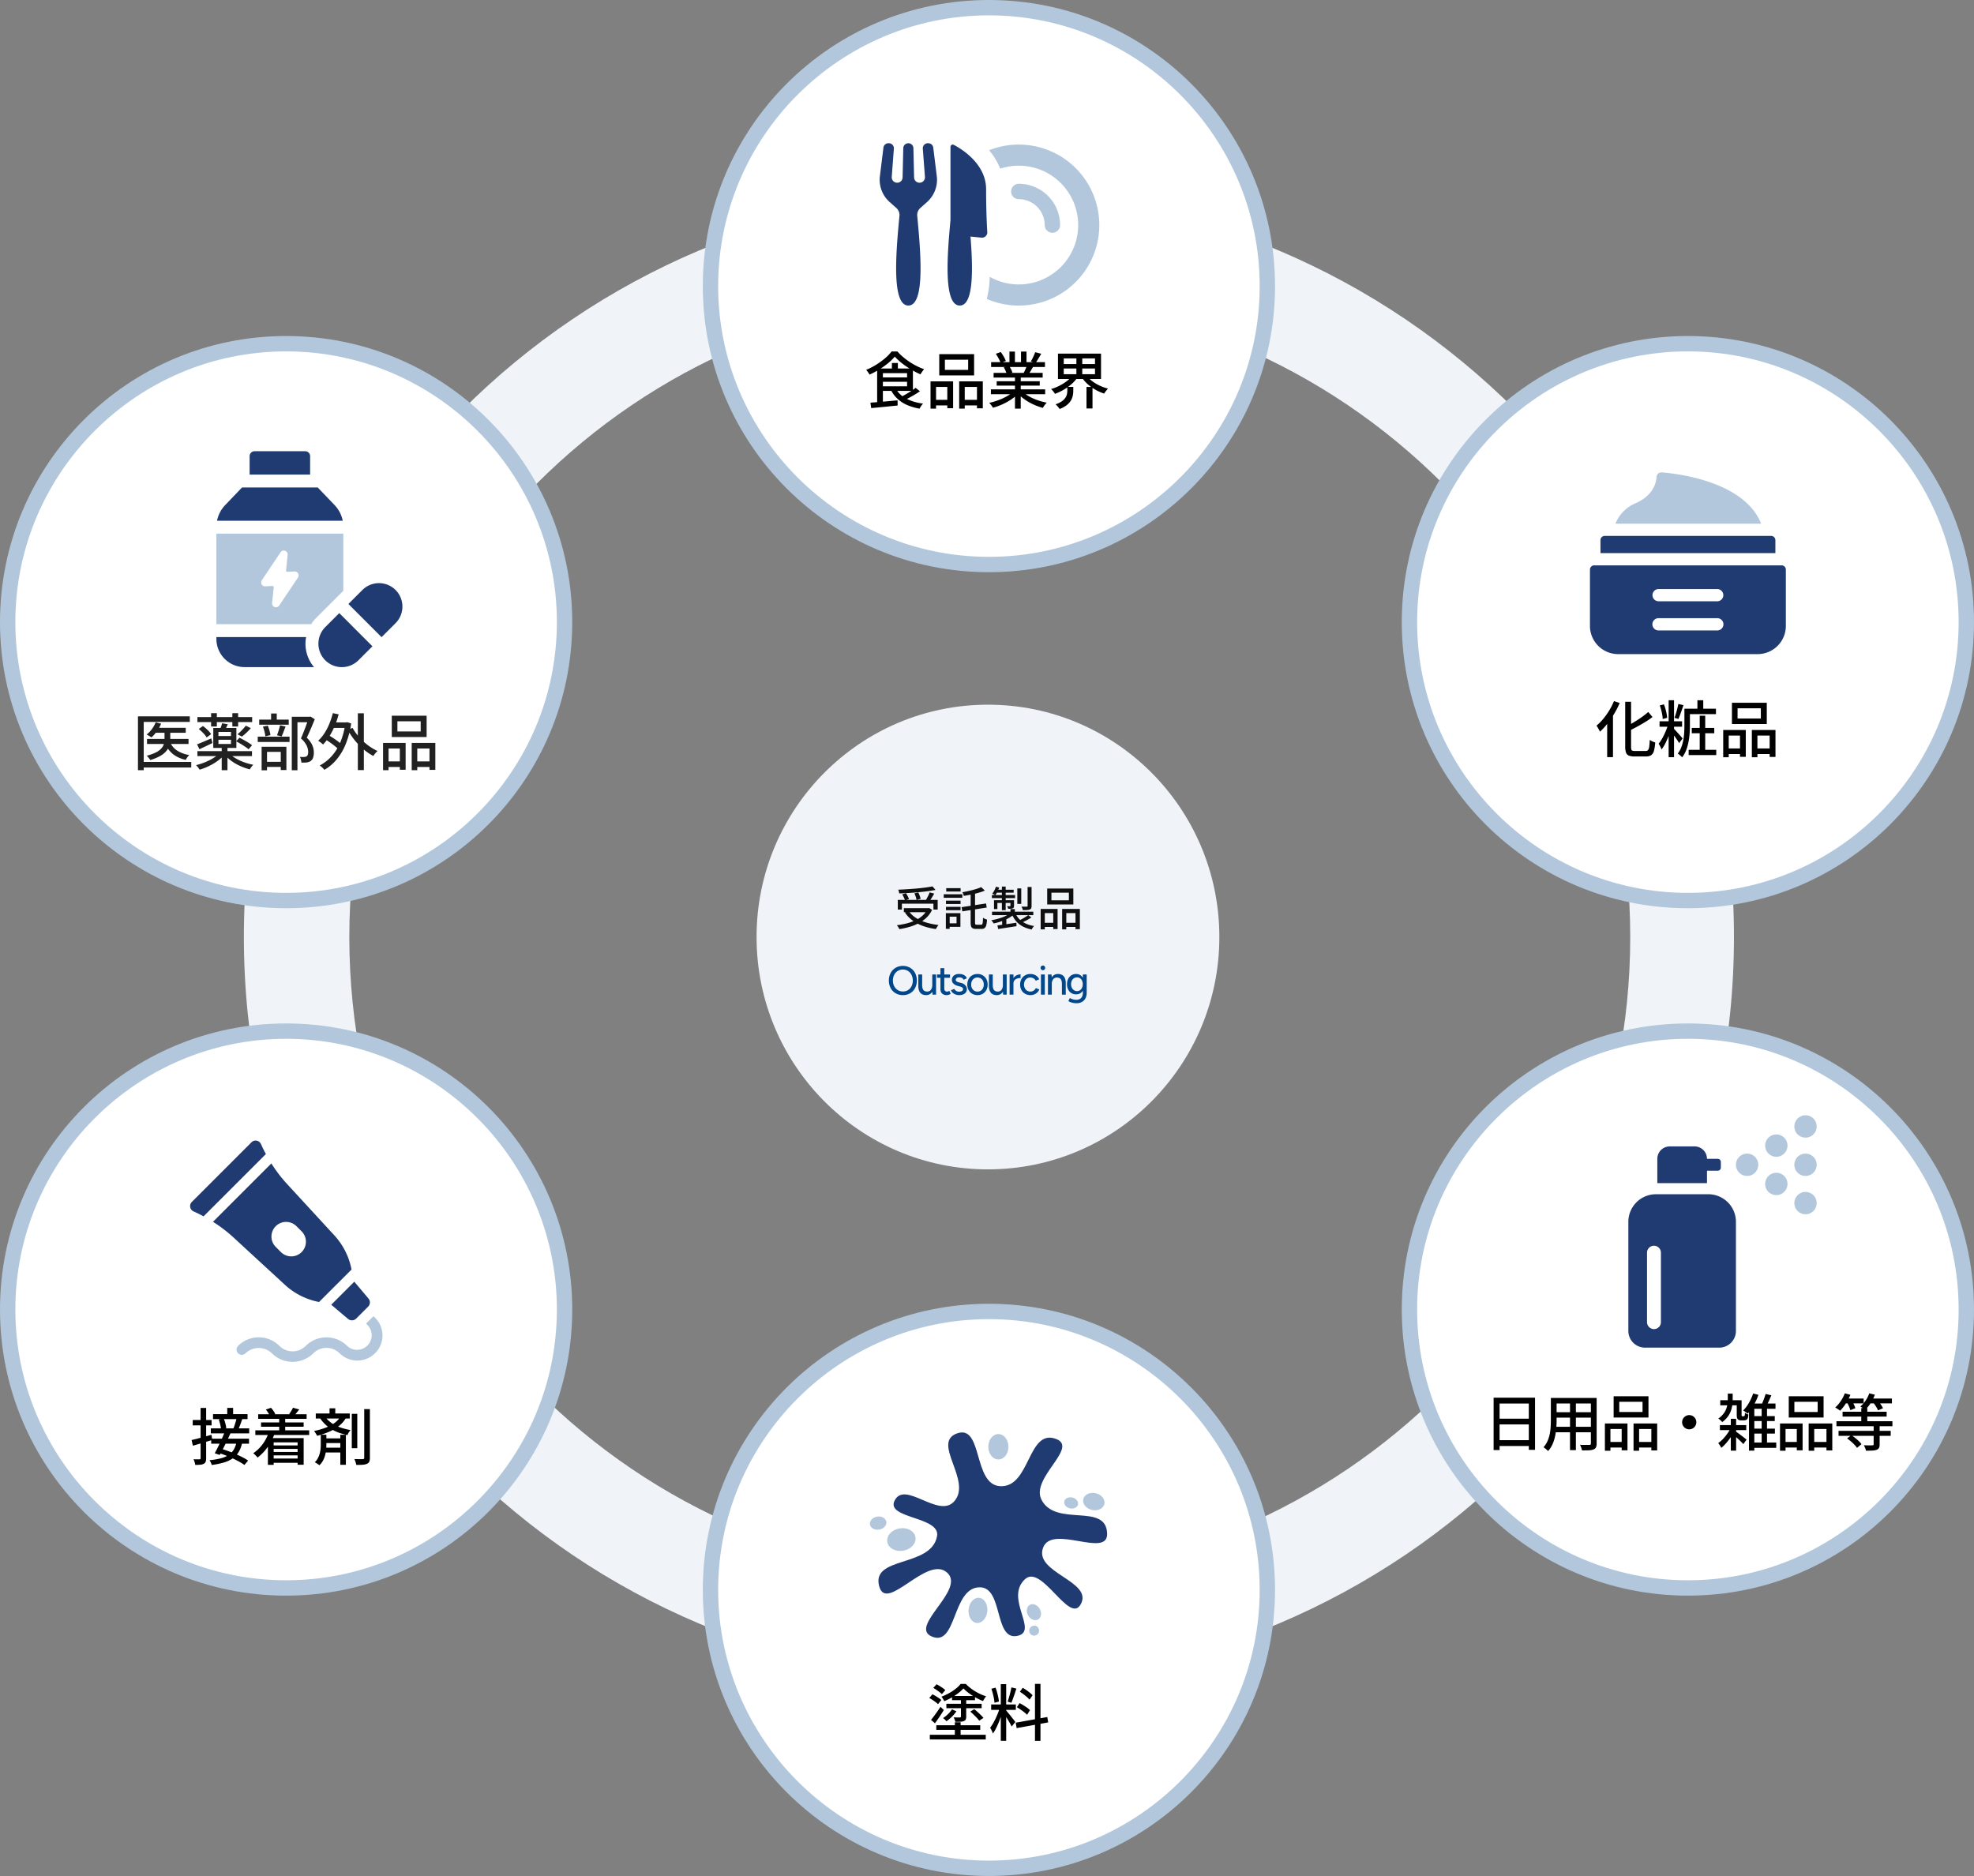 <svg xmlns="http://www.w3.org/2000/svg" width="1028" height="977" viewBox="0 0 1028 977">
  <rect x="0" y="0" width="1028" height="977" fill="#808080" stroke="none"/>
  <g id="グループ_126476" data-name="グループ 126476" transform="translate(18170 1156)">
    <g id="前面オブジェクトで型抜き_4" data-name="前面オブジェクトで型抜き 4" transform="translate(-29650.002 -20998.998)" fill="#f0f4f7">
      <path d="M 11994.997 20693.998 C 11982.619 20693.998 11970.122 20693.367 11957.851 20692.121 C 11945.763 20690.893 11933.637 20689.041 11921.817 20686.621 C 11910.115 20684.227 11898.417 20681.219 11887.045 20677.682 C 11875.789 20674.178 11864.573 20670.072 11853.712 20665.479 C 11832.213 20656.389 11811.472 20645.131 11792.061 20632.016 C 11772.826 20619.021 11754.745 20604.102 11738.323 20587.676 C 11721.893 20571.248 11706.976 20553.168 11693.981 20533.934 C 11680.874 20514.535 11669.615 20493.795 11660.518 20472.287 C 11655.926 20461.432 11651.82 20450.215 11648.317 20438.951 C 11644.776 20427.564 11641.769 20415.867 11639.377 20404.182 C 11636.954 20392.338 11635.104 20380.213 11633.877 20368.143 C 11632.633 20355.891 11632.002 20343.395 11632.002 20331 C 11632.002 20318.605 11632.633 20306.105 11633.877 20293.852 C 11635.104 20281.779 11636.954 20269.654 11639.377 20257.814 C 11641.767 20246.135 11644.775 20234.434 11648.318 20223.041 C 11651.817 20211.789 11655.923 20200.574 11660.518 20189.713 C 11669.614 20168.205 11680.873 20147.461 11693.98 20128.061 C 11706.97 20108.832 11721.887 20090.752 11738.32 20074.318 C 11754.755 20057.885 11772.836 20042.967 11792.06 20029.98 C 11811.459 20016.871 11832.201 20005.613 11853.712 19996.514 C 11864.57 19991.92 11875.785 19987.814 11887.047 19984.311 C 11898.438 19980.768 11910.137 19977.762 11921.812 19975.375 C 11933.637 19972.953 11945.762 19971.102 11957.856 19969.871 C 11970.1 19968.629 11982.598 19967.998 11994.997 19967.998 C 12007.397 19967.998 12019.896 19968.629 12032.143 19969.873 C 12044.235 19971.102 12056.36 19972.953 12068.178 19975.373 C 12079.86 19977.762 12091.559 19980.768 12102.955 19984.312 C 12114.228 19987.82 12125.443 19991.926 12136.284 19996.512 C 12157.799 20005.613 12178.542 20016.873 12197.938 20029.979 C 12217.168 20042.971 12235.248 20057.887 12251.678 20074.318 C 12268.11 20090.75 12283.028 20108.83 12296.018 20128.059 C 12309.128 20147.463 12320.387 20168.205 12329.481 20189.711 C 12334.074 20200.564 12338.179 20211.779 12341.684 20223.045 C 12345.226 20234.436 12348.233 20246.135 12350.621 20257.812 C 12353.047 20269.662 12354.897 20281.787 12356.122 20293.852 C 12357.367 20306.113 12357.998 20318.611 12357.998 20331 C 12357.998 20343.387 12357.367 20355.885 12356.122 20368.145 C 12354.897 20380.205 12353.047 20392.33 12350.622 20404.182 C 12348.232 20415.865 12345.225 20427.562 12341.683 20438.953 C 12338.176 20450.225 12334.07 20461.439 12329.482 20472.285 C 12320.388 20493.789 12309.129 20514.529 12296.019 20533.934 C 12283.026 20553.166 12268.109 20571.246 12251.68 20587.672 C 12235.253 20604.102 12217.172 20619.021 12197.937 20632.018 C 12178.525 20645.131 12157.783 20656.389 12136.288 20665.479 C 12125.427 20670.072 12114.212 20674.178 12102.952 20677.682 C 12091.58 20681.219 12079.882 20684.227 12068.182 20686.621 C 12056.357 20689.041 12044.232 20690.893 12032.139 20692.123 C 12019.873 20693.367 12007.375 20693.998 11994.997 20693.998 Z M 11995.449 19971.949 C 11983.226 19971.949 11970.9 19972.574 11958.813 19973.805 C 11946.882 19975.018 11934.901 19976.85 11923.207 19979.248 C 11900.183 19983.965 11877.525 19991.008 11855.871 20000.182 C 11834.621 20009.184 11814.128 20020.324 11794.959 20033.293 C 11775.986 20046.129 11758.139 20060.877 11741.915 20077.125 C 11725.701 20093.361 11710.978 20111.234 11698.153 20130.246 C 11685.202 20149.447 11674.08 20169.969 11665.096 20191.244 C 11655.94 20212.922 11648.909 20235.607 11644.197 20258.672 C 11641.802 20270.393 11639.975 20282.389 11638.765 20294.322 C 11637.537 20306.422 11636.915 20318.762 11636.915 20331 C 11636.915 20343.232 11637.537 20355.572 11638.765 20367.674 C 11639.974 20379.602 11641.802 20391.598 11644.197 20403.326 C 11648.91 20426.391 11655.941 20449.076 11665.096 20470.752 C 11674.083 20492.031 11685.205 20512.553 11698.152 20531.746 C 11710.971 20550.75 11725.694 20568.621 11741.914 20584.867 C 11758.13 20601.109 11775.977 20615.855 11794.958 20628.699 C 11814.123 20641.666 11834.617 20652.807 11855.871 20661.811 C 11877.521 20670.982 11900.178 20678.025 11923.211 20682.746 C 11934.91 20685.145 11946.89 20686.975 11958.816 20688.188 C 11970.914 20689.42 11983.24 20690.045 11995.449 20690.045 C 12007.659 20690.045 12019.984 20689.42 12032.084 20688.188 C 12044.008 20686.975 12055.987 20685.145 12067.686 20682.746 C 12090.72 20678.025 12113.377 20670.982 12135.027 20661.811 C 12156.273 20652.811 12176.767 20641.67 12195.938 20628.701 C 12214.919 20615.859 12232.766 20601.111 12248.983 20584.867 C 12265.201 20568.627 12279.926 20550.754 12292.746 20531.746 C 12305.688 20512.561 12316.811 20492.039 12325.803 20470.754 C 12334.956 20449.08 12341.986 20426.395 12346.701 20403.328 C 12349.096 20391.605 12350.924 20379.609 12352.133 20367.674 C 12353.36 20355.58 12353.983 20343.24 12353.983 20331 C 12353.983 20318.756 12353.36 20306.414 12352.133 20294.318 C 12350.923 20282.381 12349.095 20270.385 12346.701 20258.67 C 12341.987 20235.604 12334.956 20212.918 12325.803 20191.244 C 12316.813 20169.961 12305.692 20149.439 12292.746 20130.246 C 12279.922 20111.234 12265.197 20093.361 12248.982 20077.123 C 12232.757 20060.875 12214.909 20046.127 12195.938 20033.293 C 12176.771 20020.324 12156.276 20009.184 12135.027 20000.182 C 12113.373 19991.008 12090.716 19983.965 12067.685 19979.246 C 12055.996 19976.85 12044.016 19975.018 12032.08 19973.805 C 12019.998 19972.574 12007.673 19971.949 11995.449 19971.949 Z" stroke="none"/>
      <path d="M 11994.997 20718.998 C 11981.765 20718.998 11968.418 20718.322 11955.327 20716.994 C 11942.422 20715.682 11929.46 20713.705 11916.803 20711.113 C 11904.31 20708.557 11891.799 20705.342 11879.619 20701.553 C 11867.573 20697.805 11855.581 20693.414 11843.973 20688.504 C 11820.98 20678.781 11798.807 20666.744 11778.065 20652.732 C 11757.516 20638.848 11738.196 20622.908 11720.644 20605.352 C 11703.09 20587.801 11687.149 20568.48 11673.266 20547.93 C 11659.253 20527.191 11647.217 20505.016 11637.492 20482.025 C 11632.579 20470.41 11628.189 20458.414 11624.445 20446.377 C 11620.66 20434.205 11617.443 20421.697 11614.885 20409.193 C 11612.294 20396.533 11610.315 20383.57 11609.005 20370.67 C 11607.676 20357.58 11607.002 20344.232 11607.002 20331 C 11607.002 20317.764 11607.676 20304.418 11609.005 20291.326 C 11610.315 20278.428 11612.293 20265.467 11614.885 20252.803 C 11617.441 20240.307 11620.658 20227.797 11624.445 20215.617 C 11628.189 20203.58 11632.579 20191.588 11637.492 20179.973 C 11647.217 20156.98 11659.253 20134.805 11673.266 20114.064 C 11687.144 20093.52 11703.084 20074.199 11720.644 20056.641 C 11738.204 20039.08 11757.523 20023.141 11778.065 20009.264 C 11798.805 19995.25 11820.979 19983.215 11843.973 19973.488 C 11855.58 19968.578 11867.573 19964.188 11879.619 19960.439 C 11891.799 19956.652 11904.31 19953.436 11916.803 19950.881 C 11929.46 19948.289 11942.421 19946.312 11955.327 19945 C 11968.407 19943.672 11981.754 19942.998 11994.997 19942.998 C 12008.241 19942.998 12021.588 19943.672 12034.668 19945 C 12047.575 19946.312 12060.537 19948.289 12073.193 19950.881 C 12085.688 19953.436 12098.199 19956.652 12110.378 19960.439 C 12122.421 19964.188 12134.415 19968.576 12146.025 19973.488 C 12169.018 19983.215 12191.193 19995.25 12211.934 20009.264 C 12232.48 20023.145 12251.8 20039.084 12269.355 20056.641 C 12286.917 20074.201 12302.857 20093.523 12316.733 20114.064 C 12330.748 20134.807 12342.784 20156.982 12352.507 20179.973 C 12357.421 20191.588 12361.81 20203.58 12365.555 20215.617 C 12369.342 20227.797 12372.559 20240.307 12375.114 20252.803 C 12377.706 20265.467 12379.685 20278.428 12380.994 20291.326 C 12382.323 20304.418 12382.998 20317.764 12382.998 20331 C 12382.998 20344.232 12382.323 20357.58 12380.994 20370.67 C 12379.685 20383.57 12377.705 20396.533 12375.114 20409.193 C 12372.557 20421.697 12369.34 20434.205 12365.555 20446.377 C 12361.81 20458.414 12357.421 20470.41 12352.507 20482.025 C 12342.784 20505.014 12330.748 20527.188 12316.733 20547.93 C 12302.853 20568.479 12286.912 20587.799 12269.355 20605.352 C 12251.802 20622.908 12232.482 20638.848 12211.934 20652.732 C 12191.19 20666.744 12169.017 20678.781 12146.025 20688.504 C 12134.414 20693.416 12122.42 20697.807 12110.378 20701.553 C 12098.199 20705.342 12085.688 20708.557 12073.193 20711.113 C 12060.536 20713.705 12047.575 20715.682 12034.668 20716.994 C 12021.577 20718.322 12008.23 20718.998 11994.997 20718.998 Z M 11995.449 19996.949 C 11984.076 19996.949 11972.604 19997.529 11961.347 19998.676 C 11950.248 19999.805 11939.105 20001.508 11928.23 20003.738 C 11906.817 20008.125 11885.753 20014.674 11865.623 20023.201 C 11845.859 20031.574 11826.797 20041.938 11808.968 20054 C 11791.308 20065.947 11774.7 20079.672 11759.605 20094.789 C 11744.515 20109.902 11730.812 20126.535 11718.878 20144.227 C 11706.832 20162.086 11696.485 20181.176 11688.126 20200.971 C 11679.613 20221.127 11673.074 20242.223 11668.691 20263.676 C 11666.464 20274.576 11664.763 20285.736 11663.637 20296.844 C 11662.494 20308.111 11661.915 20319.602 11661.915 20331 C 11661.915 20342.393 11662.494 20353.883 11663.637 20365.152 C 11664.763 20376.26 11666.464 20387.418 11668.691 20398.322 C 11673.074 20419.773 11679.613 20440.869 11688.126 20461.025 C 11696.486 20480.82 11706.833 20499.91 11718.878 20517.766 C 11730.809 20535.453 11744.512 20552.086 11759.605 20567.203 C 11774.7 20582.322 11791.308 20596.045 11808.968 20607.994 C 11826.797 20620.057 11845.859 20630.418 11865.623 20638.791 C 11885.753 20647.318 11906.817 20653.867 11928.23 20658.256 C 11939.105 20660.484 11950.248 20662.188 11961.347 20663.316 C 11972.604 20664.463 11984.077 20665.045 11995.449 20665.045 C 12006.82 20665.045 12018.294 20664.463 12029.551 20663.316 C 12040.649 20662.188 12051.792 20660.484 12062.667 20658.256 C 12084.081 20653.867 12105.146 20647.318 12125.275 20638.791 C 12145.041 20630.418 12164.103 20620.055 12181.93 20607.994 C 12199.588 20596.047 12216.195 20582.324 12231.292 20567.203 C 12246.386 20552.088 12260.089 20535.455 12272.021 20517.766 C 12284.063 20499.914 12294.41 20480.822 12302.772 20461.025 C 12311.285 20440.869 12317.823 20419.773 12322.207 20398.322 C 12324.435 20387.418 12326.135 20376.26 12327.261 20365.152 C 12328.404 20353.885 12328.983 20342.393 12328.983 20331 C 12328.983 20319.602 12328.404 20308.109 12327.261 20296.844 C 12326.135 20285.736 12324.435 20274.576 12322.207 20263.676 C 12317.823 20242.223 12311.285 20221.127 12302.772 20200.971 C 12294.411 20181.174 12284.064 20162.082 12272.021 20144.227 C 12260.085 20126.533 12246.382 20109.9 12231.292 20094.789 C 12216.195 20079.67 12199.588 20065.945 12181.93 20054 C 12164.103 20041.938 12145.041 20031.574 12125.275 20023.201 C 12105.146 20014.674 12084.081 20008.125 12062.667 20003.738 C 12051.792 20001.508 12040.649 19999.805 12029.551 19998.676 C 12018.295 19997.529 12006.821 19996.949 11995.449 19996.949 Z" stroke="none" fill="#f0f4f8"/>
    </g>
    <g id="グループ_126473" data-name="グループ 126473">
      <g id="パス_1286258" data-name="パス 1286258" transform="translate(-18170 -623)" fill="#fff">
        <path d="M 149 294 C 139.159 294 129.326 293.009 119.773 291.054 C 110.465 289.149 101.31 286.307 92.561 282.607 C 83.97 278.973 75.683 274.475 67.932 269.239 C 60.253 264.051 53.032 258.093 46.47 251.53 C 39.907 244.968 33.949 237.747 28.761 230.068 C 23.525 222.317 19.027 214.03 15.393 205.439 C 11.693 196.69 8.851 187.535 6.946 178.227 C 4.991 168.674 4 158.841 4 149 C 4 139.159 4.991 129.326 6.946 119.773 C 8.851 110.465 11.693 101.31 15.393 92.561 C 19.027 83.97 23.525 75.683 28.761 67.932 C 33.949 60.253 39.907 53.032 46.47 46.47 C 53.032 39.907 60.253 33.949 67.932 28.761 C 75.683 23.525 83.97 19.027 92.561 15.393 C 101.31 11.693 110.465 8.851 119.773 6.946 C 129.326 4.991 139.159 4 149 4 C 158.841 4 168.674 4.991 178.227 6.946 C 187.535 8.851 196.69 11.693 205.439 15.393 C 214.03 19.027 222.317 23.525 230.068 28.761 C 237.747 33.949 244.968 39.907 251.53 46.47 C 258.093 53.032 264.051 60.253 269.239 67.932 C 274.475 75.683 278.973 83.97 282.607 92.561 C 286.307 101.31 289.149 110.465 291.054 119.773 C 293.009 129.326 294 139.159 294 149 C 294 158.841 293.009 168.674 291.054 178.227 C 289.149 187.535 286.307 196.69 282.607 205.439 C 278.973 214.03 274.475 222.317 269.239 230.068 C 264.051 237.747 258.093 244.968 251.53 251.53 C 244.968 258.093 237.747 264.051 230.068 269.239 C 222.317 274.475 214.03 278.973 205.439 282.607 C 196.69 286.307 187.535 289.149 178.227 291.054 C 168.674 293.009 158.841 294 149 294 Z" stroke="none"/>
        <path d="M 149 8 C 71.252 8 8 71.252 8 149 C 8 226.748 71.252 290 149 290 C 226.748 290 290 226.748 290 149 C 290 71.252 226.748 8 149 8 M 149 0 C 231.29 0 298 66.71 298 149 C 298 231.29 231.29 298 149 298 C 66.71 298 0 231.29 0 149 C 0 66.71 66.71 0 149 0 Z" stroke="none" fill="#b2c7dc"/>
      </g>
      <path id="パス_1286259" data-name="パス 1286259" d="M-28.66-27.026H-25.6v4.348H-28.66Zm-7.4,3.26h17.971v2.591H-36.065Zm-1.156,7.408h19.99v2.608h-19.99Zm4.131-4.606,2.6-.514q.326.8.607,1.709T-29.408-18a10.091,10.091,0,0,1,.24,1.512l-2.742.643a10.324,10.324,0,0,0-.2-1.558q-.176-.884-.422-1.814A17.646,17.646,0,0,0-33.09-20.964Zm9.285-.549,2.941.36q-.476,1.383-1,2.8t-.988,2.413l-2.584-.382q.294-.724.6-1.64t.585-1.855Q-23.972-20.76-23.806-21.513ZM-37.018-10.972h19.7v2.59h-19.7Zm7.029-3.434,3.021.582q-.84,1.867-1.817,3.923t-1.956,3.978Q-31.719-4-32.556-2.506l-2.617-.872q.8-1.44,1.733-3.338t1.841-3.919Q-30.689-12.656-29.989-14.406Zm-3.281,10.8,1.777-2.008q1.755.508,3.66,1.2t3.767,1.509q1.863.817,3.489,1.667A23.169,23.169,0,0,1-17.8.429l-1.92,2.287a23.081,23.081,0,0,0-2.651-1.684Q-23.949.158-25.794-.7t-3.774-1.612Q-31.5-3.067-33.27-3.611Zm9.451-5.571,2.927.356a16,16,0,0,1-1.763,4.713A10.761,10.761,0,0,1-25.687-.8a15.8,15.8,0,0,1-4.6,2.182,40.426,40.426,0,0,1-6.467,1.336,6.394,6.394,0,0,0-.479-1.335A6.53,6.53,0,0,0-37.912.227a37.3,37.3,0,0,0,5.835-.964,13.5,13.5,0,0,0,4.1-1.744,8.8,8.8,0,0,0,2.656-2.75A12.591,12.591,0,0,0-23.819-9.182Zm-23.4-1.094q1.977-.45,4.755-1.2t5.612-1.538l.361,2.706q-2.606.788-5.25,1.57t-4.817,1.414Zm.591-10.453h9.812v2.806h-9.812Zm4.086-6.26h2.9V-.837A5.385,5.385,0,0,1-39.9,1.039a1.933,1.933,0,0,1-.96,1.041,4.766,4.766,0,0,1-1.778.492,24.621,24.621,0,0,1-2.691.1,8.72,8.72,0,0,0-.323-1.446,10.1,10.1,0,0,0-.562-1.493q1.033.032,1.907.041t1.18,0a.623.623,0,0,0,.455-.137.661.661,0,0,0,.135-.471Zm29.992,3.278H12.674V-21.3H-12.548Zm1.5,4.265H11.125v2.254H-11.049Zm5.2,11.985H9.261v1.789H-5.849Zm0,3.379H9.261v1.8H-5.849ZM-5.884-.644H9.548V1.574H-5.884Zm-8.142-14.689H14.012v2.43H-14.026Zm12.435-6.681H1.52v8.6H-1.591Zm-6.961-4.149,2.664-.9a13.42,13.42,0,0,1,1.312,1.626,8.574,8.574,0,0,1,.914,1.63l-2.781,1.071a9.388,9.388,0,0,0-.871-1.69A16.566,16.566,0,0,0-8.552-26.162ZM5.586-27.1l3.247.892q-.7.928-1.41,1.788T6.146-22.951L3.6-23.8q.511-.718,1.08-1.649A16.562,16.562,0,0,0,5.586-27.1ZM-7.038-14.221l2.993.726a28.17,28.17,0,0,1-3.7,7.05,24.711,24.711,0,0,1-5.109,5.293,6.9,6.9,0,0,0-.638-.735q-.413-.424-.852-.848a7.01,7.01,0,0,0-.783-.667,19.455,19.455,0,0,0,4.836-4.633A22.366,22.366,0,0,0-7.038-14.221Zm-.449,2.95H11.139V2.6H7.989V-9.054H-4.48v11.7H-7.486ZM36.2-23.922h2.863v17.9H36.2Zm6.479-2.47h2.949v25.32a5.113,5.113,0,0,1-.335,2.084,2.175,2.175,0,0,1-1.166,1.082,6.519,6.519,0,0,1-2.171.491q-1.355.113-3.421.1a5.853,5.853,0,0,0-.213-.98Q38.159,1.157,37.961.6a7.114,7.114,0,0,0-.42-.976q1.453.05,2.692.059T41.91-.326a.916.916,0,0,0,.6-.174.779.779,0,0,0,.169-.576ZM17.448-24.117h17.7v2.631h-17.7ZM21.3-11.132h10V-8.7h-10Zm0,4.842h10V-3.8h-10Zm3.315-20.5H27.6v4.219H24.611ZM30.223-13h2.9V2.632h-2.9Zm.152-9.633,2.806.807a14.8,14.8,0,0,1-3.757,4.279,23.3,23.3,0,0,1-5.212,3.034,41.85,41.85,0,0,1-6.078,2.04,6.23,6.23,0,0,0-.416-.8q-.28-.466-.588-.949a5.522,5.522,0,0,0-.579-.776,37.551,37.551,0,0,0,5.747-1.6,20.257,20.257,0,0,0,4.823-2.5A11.066,11.066,0,0,0,30.375-22.629Zm-8.357-.086A16.476,16.476,0,0,0,25-19.632a16.657,16.657,0,0,0,3.31,2.028,23.092,23.092,0,0,0,3.549,1.288q1.823.5,3.726.868a6.617,6.617,0,0,0-.952,1.21,6.408,6.408,0,0,0-.691,1.418q-1.975-.457-3.9-1.092a22.677,22.677,0,0,1-3.751-1.626,18.388,18.388,0,0,1-3.513-2.514,21.3,21.3,0,0,1-3.221-3.737Zm-1.961,9.684h2.914v4.981q0,1.236-.128,2.661a18.56,18.56,0,0,1-.5,2.9,12.976,12.976,0,0,1-1.1,2.85,9.56,9.56,0,0,1-1.918,2.505,5.982,5.982,0,0,0-.708-.545q-.433-.291-.883-.574a5.942,5.942,0,0,0-.812-.436,8.575,8.575,0,0,0,1.67-2.221,11.429,11.429,0,0,0,.941-2.466,15.486,15.486,0,0,0,.419-2.476q.1-1.219.1-2.256Z" transform="translate(-18023 -395.761)"/>
      <path id="パス_1273280" data-name="パス 1273280" d="M129.941,219.2l-.9-.9-3.871,3.871.9.9a7.6,7.6,0,0,1-10.773,10.71,15.281,15.281,0,0,0-21.513,0,9.7,9.7,0,0,1-13.74,0,15.216,15.216,0,0,0-21.513,0v.031a2.675,2.675,0,0,0,0,3.836,2.713,2.713,0,0,0,3.871,0,9.945,9.945,0,0,1,13.773.035,15.131,15.131,0,0,0,10.74,4.416,15.3,15.3,0,0,0,10.773-4.416,9.7,9.7,0,0,1,13.773.031,13.127,13.127,0,0,0,22.287-9.355,13.022,13.022,0,0,0-3.806-9.159" transform="translate(-18104.545 -688.864)" fill="#b2c7dc"/>
      <path id="パス_1273281" data-name="パス 1273281" d="M83.689,100.6,100.6,83.69A36.382,36.382,0,0,0,91.649,65.9L66.9,39.019a74.107,74.107,0,0,1-8.058-10.58l-30.4,30.4A74.217,74.217,0,0,1,39.018,66.9L65.9,91.649A36.39,36.39,0,0,0,83.689,100.6M61.128,71.916A7.628,7.628,0,0,1,71.916,61.128l2.743,2.743A7.629,7.629,0,0,1,63.87,74.659Z" transform="translate(-18087.527 -578.527)" fill="#203a72"/>
      <path id="パス_1273282" data-name="パス 1273282" d="M184.249,194.881a3.146,3.146,0,0,0,4.2-.183l6.248-6.249a3.109,3.109,0,0,0,.178-4.2l-7.4-8.775-12,12Z" transform="translate(-18172.973 -663.974)" fill="#203a72"/>
      <path id="パス_1273283" data-name="パス 1273283" d="M37.473,3.077l-.592-1.3A3.041,3.041,0,0,0,31.961.894L.892,31.961a3.043,3.043,0,0,0,.887,4.92l1.3.592c1.34.614,2.638,1.3,3.936,1.99L39.463,7.011c-.689-1.3-1.377-2.6-1.99-3.934" transform="translate(-18071 -561.999)" fill="#203a72"/>
      <path id="パス_1286260" data-name="パス 1286260" d="M0,0H100.2V115.238H0Z" transform="translate(-18071 -561.999)" fill="none"/>
      <g id="パス_1286252" data-name="パス 1286252" transform="translate(-17440 -981)" fill="#fff">
        <path d="M 149 294 C 139.159 294 129.326 293.009 119.773 291.054 C 110.465 289.149 101.31 286.307 92.561 282.607 C 83.97 278.973 75.683 274.475 67.932 269.239 C 60.253 264.051 53.032 258.093 46.47 251.53 C 39.907 244.968 33.949 237.747 28.761 230.068 C 23.525 222.317 19.027 214.03 15.393 205.439 C 11.693 196.69 8.851 187.535 6.946 178.227 C 4.991 168.674 4 158.841 4 149 C 4 139.159 4.991 129.326 6.946 119.773 C 8.851 110.465 11.693 101.31 15.393 92.561 C 19.027 83.97 23.525 75.683 28.761 67.932 C 33.949 60.253 39.907 53.032 46.47 46.47 C 53.032 39.907 60.253 33.949 67.932 28.761 C 75.683 23.525 83.97 19.027 92.561 15.393 C 101.31 11.693 110.465 8.851 119.773 6.946 C 129.326 4.991 139.159 4 149 4 C 158.841 4 168.674 4.991 178.227 6.946 C 187.535 8.851 196.69 11.693 205.439 15.393 C 214.03 19.027 222.317 23.525 230.068 28.761 C 237.747 33.949 244.968 39.907 251.53 46.47 C 258.093 53.032 264.051 60.253 269.239 67.932 C 274.475 75.683 278.973 83.97 282.607 92.561 C 286.307 101.31 289.149 110.465 291.054 119.773 C 293.009 129.326 294 139.159 294 149 C 294 158.841 293.009 168.674 291.054 178.227 C 289.149 187.535 286.307 196.69 282.607 205.439 C 278.973 214.03 274.475 222.317 269.239 230.068 C 264.051 237.747 258.093 244.968 251.53 251.53 C 244.968 258.093 237.747 264.051 230.068 269.239 C 222.317 274.475 214.03 278.973 205.439 282.607 C 196.69 286.307 187.535 289.149 178.227 291.054 C 168.674 293.009 158.841 294 149 294 Z" stroke="none"/>
        <path d="M 149 8 C 71.252 8 8 71.252 8 149 C 8 226.748 71.252 290 149 290 C 226.748 290 290 226.748 290 149 C 290 71.252 226.748 8 149 8 M 149 0 C 231.29 0 298 66.71 298 149 C 298 231.29 231.29 298 149 298 C 66.71 298 0 231.29 0 149 C 0 66.71 66.71 0 149 0 Z" stroke="none" fill="#b2c7dc"/>
      </g>
      <path id="パス_1286253" data-name="パス 1286253" d="M-32.554-26.215H-29.5V-2.756a5.3,5.3,0,0,0,.138,1.395.9.9,0,0,0,.575.631,3.9,3.9,0,0,0,1.267.158h5.593a1.594,1.594,0,0,0,1.266-.476,3.514,3.514,0,0,0,.607-1.733q.19-1.256.3-3.549a7.829,7.829,0,0,0,1.383.781,8.4,8.4,0,0,0,1.455.523,23.184,23.184,0,0,1-.642,4.281,4.089,4.089,0,0,1-1.406,2.308,4.576,4.576,0,0,1-2.74.707h-6.121a7.388,7.388,0,0,1-2.856-.444A2.642,2.642,0,0,1-32.129.272,8.861,8.861,0,0,1-32.554-2.8Zm12,5.334,2.213,2.618A41.428,41.428,0,0,1-22.069-15.7q-2.046,1.26-4.219,2.435t-4.28,2.212a6.025,6.025,0,0,0-.533-1.221q-.379-.685-.7-1.167,2.022-1.037,4.087-2.29t3.927-2.589A38.593,38.593,0,0,0-20.558-20.881ZM-38.4-26.553l2.974.987a45.317,45.317,0,0,1-2.843,5.572A49.111,49.111,0,0,1-41.8-14.84a34.482,34.482,0,0,1-3.9,4.225,9.376,9.376,0,0,0-.479-.975q-.325-.592-.677-1.193a8.55,8.55,0,0,0-.641-.966,27.808,27.808,0,0,0,3.5-3.549,36.828,36.828,0,0,0,3.141-4.409A34.143,34.143,0,0,0-38.4-26.553Zm-3.542,8.661,2.989-2.989.036.05V2.638h-3.025ZM6.251-18.941H9.115V.194H6.251ZM5.047-27H8.09v5.542H5.047ZM2.114-12.59H13.828v2.77H2.114ZM-.163-22.576h14.87v2.823H-.163ZM.494-1.186H14.858V1.571H.494ZM-1.722-22.576H1.142v8.931q0,1.822-.153,3.962A38.479,38.479,0,0,1,.418-5.32,24.379,24.379,0,0,1-.8-1.022a14.734,14.734,0,0,1-2.114,3.76,5.333,5.333,0,0,0-.647-.674q-.422-.381-.861-.744A4.733,4.733,0,0,0-5.189.786a13.069,13.069,0,0,0,1.88-3.371A20.759,20.759,0,0,0-2.281-6.337a33.236,33.236,0,0,0,.449-3.8q.11-1.874.11-3.538Zm-8.212-4.435h2.809V2.67H-9.934Zm-4.729,10.978H-2.941v2.828H-14.663Zm4.567,1.261,1.955.78Q-8.7-11.845-9.548-9.469a44.239,44.239,0,0,1-1.892,4.513,20.484,20.484,0,0,1-2.189,3.607A11.934,11.934,0,0,0-14.315-2.9q-.45-.869-.825-1.481a18.462,18.462,0,0,0,1.994-2.978,37.041,37.041,0,0,0,1.785-3.728A29.125,29.125,0,0,0-10.1-14.773Zm2.7,2.446q.338.3,1.017,1.031t1.436,1.574q.757.845,1.4,1.581t.894,1.052L-4.49-4.666q-.324-.605-.894-1.47t-1.233-1.79q-.663-.926-1.258-1.744t-1-1.31Zm-7.149-11.982,2.158-.546a25.646,25.646,0,0,1,1.121,3.632,23,23,0,0,1,.566,3.39l-2.326.6a15.53,15.53,0,0,0-.239-2.184q-.211-1.216-.542-2.5T-14.545-24.309Zm9.668-.753,2.659.631q-.4,1.214-.857,2.524t-.908,2.524q-.453,1.213-.883,2.127l-2.019-.585q.376-.968.76-2.245t.717-2.594Q-5.075-24-4.877-25.061Zm30.841,2.267v5.3H38.081v-5.3Zm-2.931-2.9H41.174V-14.6H23.032ZM18.48-11.515H30.242V2.461H27.221V-8.616H21.358v11.3H18.48Zm14.92,0H45.706V2.518H42.667V-8.616H36.3v11.3H33.4ZM19.767-1.9h8.7V1.011h-8.7Zm15.052,0H44.1V1.011H34.819Z" transform="translate(-17291.088 -764.322)"/>
      <path id="パス_1273284" data-name="パス 1273284" d="M55.071.007a2.537,2.537,0,0,0-2.744,2.351c-.245,3.481-1.962,9.757-10.933,13.731A19.3,19.3,0,0,0,30.9,26.727h75.892C98.214,5.249,65.024.84,55.071.007" transform="translate(-17359.633 -910)" fill="#b2c7dc"/>
      <path id="パス_1273285" data-name="パス 1273285" d="M103.84,79.295a2.216,2.216,0,0,0-2.217-2.217H14.968a2.216,2.216,0,0,0-2.217,2.217V86.05H103.84Z" transform="translate(-17349.275 -953.978)" fill="#203a72"/>
      <path id="パス_1273286" data-name="パス 1273286" d="M99.8,112.788H2.217A2.215,2.215,0,0,0,0,115V144.32a14.694,14.694,0,0,0,14.695,14.693H87.326A14.694,14.694,0,0,0,102.02,144.32V115a2.216,2.216,0,0,0-2.217-2.217M66.325,146.675H35.7a3.188,3.188,0,1,1,0-6.377H66.325a3.188,3.188,0,1,1,0,6.377m0-15.172H35.7a3.189,3.189,0,0,1,0-6.377H66.325a3.189,3.189,0,0,1,0,6.377" transform="translate(-17342 -974.354)" fill="#203a72"/>
      <path id="パス_1286254" data-name="パス 1286254" d="M0,0H102.02V94.659H0Z" transform="translate(-17342 -910)" fill="none"/>
      <g id="パス_1286255" data-name="パス 1286255" transform="translate(-17440 -623)" fill="#fff">
        <path d="M 149 294 C 139.159 294 129.326 293.009 119.773 291.054 C 110.465 289.149 101.31 286.307 92.561 282.607 C 83.97 278.973 75.683 274.475 67.932 269.239 C 60.253 264.051 53.032 258.093 46.47 251.53 C 39.907 244.968 33.949 237.747 28.761 230.068 C 23.525 222.317 19.027 214.03 15.393 205.439 C 11.693 196.69 8.851 187.535 6.946 178.227 C 4.991 168.674 4 158.841 4 149 C 4 139.159 4.991 129.326 6.946 119.773 C 8.851 110.465 11.693 101.31 15.393 92.561 C 19.027 83.97 23.525 75.683 28.761 67.932 C 33.949 60.253 39.907 53.032 46.47 46.47 C 53.032 39.907 60.253 33.949 67.932 28.761 C 75.683 23.525 83.97 19.027 92.561 15.393 C 101.31 11.693 110.465 8.851 119.773 6.946 C 129.326 4.991 139.159 4 149 4 C 158.841 4 168.674 4.991 178.227 6.946 C 187.535 8.851 196.69 11.693 205.439 15.393 C 214.03 19.027 222.317 23.525 230.068 28.761 C 237.747 33.949 244.968 39.907 251.53 46.47 C 258.093 53.032 264.051 60.253 269.239 67.932 C 274.475 75.683 278.973 83.97 282.607 92.561 C 286.307 101.31 289.149 110.465 291.054 119.773 C 293.009 129.326 294 139.159 294 149 C 294 158.841 293.009 168.674 291.054 178.227 C 289.149 187.535 286.307 196.69 282.607 205.439 C 278.973 214.03 274.475 222.317 269.239 230.068 C 264.051 237.747 258.093 244.968 251.53 251.53 C 244.968 258.093 237.747 264.051 230.068 269.239 C 222.317 274.475 214.03 278.973 205.439 282.607 C 196.69 286.307 187.535 289.149 178.227 291.054 C 168.674 293.009 158.841 294 149 294 Z" stroke="none"/>
        <path d="M 149 8 C 71.252 8 8 71.252 8 149 C 8 226.748 71.252 290 149 290 C 226.748 290 290 226.748 290 149 C 290 71.252 226.748 8 149 8 M 149 0 C 231.29 0 298 66.71 298 149 C 298 231.29 231.29 298 149 298 C 66.71 298 0 231.29 0 149 C 0 66.71 66.71 0 149 0 Z" stroke="none" fill="#b2c7dc"/>
      </g>
      <path id="パス_1286256" data-name="パス 1286256" d="M-101.871-24.948H-80.3V2.22h-3.236V-21.892H-98.761V2.332h-3.111Zm2.1,10.94H-82.19v2.989H-99.772Zm-.029,11.2h17.653V.234H-99.8Zm29.474-22.007H-50.09v2.9H-70.327Zm0,7.427h20.238v2.842H-70.327Zm-.127,7.6H-50v2.863H-70.454Zm-1.6-15.028h2.989v11.569q0,1.853-.162,4a33.836,33.836,0,0,1-.614,4.33A20.623,20.623,0,0,1-71.182-.734a13.268,13.268,0,0,1-2.347,3.6,4.586,4.586,0,0,0-.667-.7q-.442-.388-.9-.742a6.523,6.523,0,0,0-.8-.543,12.267,12.267,0,0,0,2.1-3.231,17.372,17.372,0,0,0,1.148-3.621A27.168,27.168,0,0,0-72.168-9.7q.11-1.865.11-3.561Zm20.835,0h3.007v23.7A4.711,4.711,0,0,1-48.568.915a2.314,2.314,0,0,1-1.226,1.091,7.487,7.487,0,0,1-2.349.448q-1.473.088-3.715.056a7.827,7.827,0,0,0-.393-1.451A12.31,12.31,0,0,0-56.865-.4q1.039.049,2.03.058t1.737,0q.746-.007,1.048-.007A1.008,1.008,0,0,0-51.4-.53a.811.811,0,0,0,.183-.611Zm-10.864,1.131h3.056V2.352h-3.056Zm25.65.891v5.3h12.118v-5.3Zm-2.931-2.9h18.141V-14.6H-39.367Zm-4.552,14.179h11.761V2.461h-3.021V-8.616h-5.863v11.3h-2.877Zm14.92,0h12.306V2.518h-3.038V-8.616H-26.1v11.3H-29ZM-42.633-1.9h8.7V1.011h-8.7Zm15.052,0H-18.3V1.011h-9.278ZM-.007-15.866a3.56,3.56,0,0,1,1.876.5A3.887,3.887,0,0,1,3.2-14.034a3.542,3.542,0,0,1,.5,1.875,3.578,3.578,0,0,1-.5,1.853,3.821,3.821,0,0,1-1.33,1.35A3.553,3.553,0,0,1,0-8.455a3.585,3.585,0,0,1-1.853-.5A3.759,3.759,0,0,1-3.2-10.3a3.572,3.572,0,0,1-.5-1.849,3.566,3.566,0,0,1,.5-1.876,3.823,3.823,0,0,1,1.349-1.334A3.561,3.561,0,0,1-.007-15.866Zm16.17-7.75H26.12v2.644H16.163Zm-.187,12.958H29.7v2.591H15.976Zm5.684-3.3h2.756V2.631H21.66Zm2.489,6.546q.42.27,1.225.856T27.1-5.267q.917.7,1.681,1.3t1.084.872L28.172-.745q-.424-.51-1.149-1.224T25.473-3.445q-.824-.761-1.589-1.433T22.619-5.959ZM21.8-9.613,23.916-8.34A26.447,26.447,0,0,1,21.96-4.86a33.059,33.059,0,0,1-2.525,3.351,22.47,22.47,0,0,1-2.717,2.7,13.61,13.61,0,0,0-.741-1.283,7.963,7.963,0,0,0-.9-1.183A15.984,15.984,0,0,0,17.638-3.5a24.257,24.257,0,0,0,2.381-2.95A19.174,19.174,0,0,0,21.8-9.613ZM20.085-27.04h2.541v2.672a27.921,27.921,0,0,1-.169,2.992,14.733,14.733,0,0,1-.711,3.162A11.915,11.915,0,0,1,20.112-15.1a12.759,12.759,0,0,1-2.935,2.852,7.473,7.473,0,0,0-.935-.979,7.089,7.089,0,0,0-1.106-.844,11.506,11.506,0,0,0,2.684-2.475,10.106,10.106,0,0,0,1.487-2.676,11.637,11.637,0,0,0,.634-2.7,23.665,23.665,0,0,0,.144-2.515ZM32.1-15.35H44.549v2.577H32.1Zm0,6.526H44.619v2.577H32.1Zm.125,7.25h13.1V1.181h-13.1ZM33.3-27.136l2.742.708a30.962,30.962,0,0,1-1.537,3.665A32.494,32.494,0,0,1,32.588-19.4a21.137,21.137,0,0,1-2.128,2.76,4.2,4.2,0,0,0-.69-.559q-.447-.3-.9-.6a8.008,8.008,0,0,0-.8-.472A18.931,18.931,0,0,0,31.1-22.259,25.475,25.475,0,0,0,33.3-27.136Zm6.481.236,2.985.728q-.666,1.591-1.412,3.213t-1.4,2.763l-2.5-.714q.43-.808.867-1.861t.826-2.139Q39.532-26,39.784-26.9Zm-5.884,5H44.928v2.734H33.9V2.638H31.126V-20.753L32.214-21.9Zm3.824,1.259h2.788V-.736H37.724Zm-12.97-2.971h2.523V-16.3a2.348,2.348,0,0,0,.088.906.286.286,0,0,0,.136.1.515.515,0,0,0,.183.034h.548a1.283,1.283,0,0,0,.421-.064q.064-.064.14-.151a.515.515,0,0,0,.108-.233,2.057,2.057,0,0,0,.087-.54q.023-.366.055-.842a4.193,4.193,0,0,0,.818.522,7.191,7.191,0,0,0,.957.4q-.05.6-.143,1.176a3.354,3.354,0,0,1-.225.853,1.661,1.661,0,0,1-.827.785,2.091,2.091,0,0,1-.6.177,4.3,4.3,0,0,1-.689.059H27.015a3.23,3.23,0,0,1-.922-.136,1.925,1.925,0,0,1-.772-.425,1.883,1.883,0,0,1-.44-.874,8.968,8.968,0,0,1-.127-1.817Zm30.01.822v5.3H66.882v-5.3Zm-2.931-2.9H69.974V-14.6H51.833ZM47.281-11.515H59.042V2.461H56.021V-8.616H50.158v11.3H47.281Zm14.92,0H74.506V2.518H71.467V-8.616H65.1v11.3H62.2ZM48.567-1.9h8.7V1.011h-8.7Zm15.052,0H72.9V1.011H63.619ZM89.6-19.548h3.128v8.443H89.6ZM79.86-17.632h22.947v2.523H79.86Zm-3.193,4.939h29.154v2.609H76.667Zm1.1,5.027h27.16v2.609H77.764Zm18.278-2.855h3.115V-.638A4.211,4.211,0,0,1,98.832,1.2,2.189,2.189,0,0,1,97.581,2.21a7.892,7.892,0,0,1-2.259.395q-1.364.07-3.271.07A7.339,7.339,0,0,0,91.6,1.217a13.508,13.508,0,0,0-.659-1.385q.982.032,1.876.048t1.57.009q.675-.007.959-.021A.987.987,0,0,0,95.9-.263.536.536,0,0,0,96.042-.7ZM80.514-24.492H90.838v2.523H80.514Zm12.52,0h12.522v2.523H93.034Zm-12-2.724,2.9.779a27.732,27.732,0,0,1-2.411,4.581,22.469,22.469,0,0,1-2.952,3.713,8.417,8.417,0,0,0-.744-.563q-.465-.32-.947-.629t-.843-.5a17.2,17.2,0,0,0,2.869-3.33A20.442,20.442,0,0,0,81.035-27.215Zm12.729,0,2.9.712a22.332,22.332,0,0,1-2.183,4.387,18.408,18.408,0,0,1-2.847,3.506,7.385,7.385,0,0,0-.743-.584q-.465-.327-.931-.643a8.8,8.8,0,0,0-.827-.506,14.553,14.553,0,0,0,2.716-3.062A16.3,16.3,0,0,0,93.765-27.215Zm-11.63,4.654,2.5-.913q.556.921,1.106,2.051a12.493,12.493,0,0,1,.786,1.948l-2.641,1.03a11.286,11.286,0,0,0-.691-1.98A22.831,22.831,0,0,0,82.135-22.562Zm13.586.04,2.463-.983a24.266,24.266,0,0,1,1.564,2.05,11.818,11.818,0,0,1,1.159,2.021l-2.6,1.1a11.971,11.971,0,0,0-1.057-2.036A20.78,20.78,0,0,0,95.721-22.521ZM82.208-3.711l2.205-1.705a21.842,21.842,0,0,1,2.015,1.441q1.025.819,1.9,1.661A10.1,10.1,0,0,1,89.712-.725l-2.33,1.909A11.382,11.382,0,0,0,86.054-.438q-.842-.876-1.841-1.731A23.282,23.282,0,0,0,82.208-3.711Z" transform="translate(-17290.303 -403.153)"/>
      <path id="パス_1273300" data-name="パス 1273300" d="M59.326,48.609h5.61a1.6,1.6,0,0,0,1.6-1.594V44.027a1.6,1.6,0,0,0-1.6-1.6h-5.61a6.474,6.474,0,0,0-6.476-6.475H39.933a6.474,6.474,0,0,0-6.475,6.475V55.086H59.326Z" transform="translate(-17340.375 -594.909)" fill="#203a72"/>
      <path id="パス_1273301" data-name="パス 1273301" d="M130.086,44.263a5.818,5.818,0,1,0,5.818,5.818,5.824,5.824,0,0,0-5.818-5.818" transform="translate(-17390.244 -599.471)" fill="#b2c7dc"/>
      <path id="パス_1273302" data-name="パス 1273302" d="M163.823,66.4a5.816,5.816,0,1,0,5.818,5.818,5.824,5.824,0,0,0-5.818-5.818" transform="translate(-17408.77 -611.627)" fill="#b2c7dc"/>
      <path id="パス_1273303" data-name="パス 1273303" d="M163.823,22.131a5.816,5.816,0,1,0,5.818,5.82,5.824,5.824,0,0,0-5.818-5.82" transform="translate(-17408.77 -587.317)" fill="#b2c7dc"/>
      <path id="パス_1273304" data-name="パス 1273304" d="M197.558,88.531a5.818,5.818,0,1,0,5.818,5.818,5.825,5.825,0,0,0-5.818-5.818" transform="translate(-17427.295 -623.781)" fill="#b2c7dc"/>
      <path id="パス_1273305" data-name="パス 1273305" d="M197.558,44.263a5.818,5.818,0,1,0,5.818,5.818,5.826,5.826,0,0,0-5.818-5.818" transform="translate(-17427.295 -599.471)" fill="#b2c7dc"/>
      <path id="パス_1273306" data-name="パス 1273306" d="M197.558,11.635a5.818,5.818,0,1,0-5.818-5.818,5.824,5.824,0,0,0,5.818,5.818" transform="translate(-17427.295 -575.164)" fill="#b2c7dc"/>
      <path id="パス_1273307" data-name="パス 1273307" d="M41.674,91.2H14.388A14.365,14.365,0,0,0,0,105.544v56.867a8.7,8.7,0,0,0,8.721,8.681H47.3a8.7,8.7,0,0,0,8.721-8.681V105.544A14.357,14.357,0,0,0,41.674,91.2M16.959,157.75a3.617,3.617,0,1,1-7.233,0V121.7a3.617,3.617,0,1,1,7.233,0Z" transform="translate(-17322.002 -625.245)" fill="#203a72"/>
      <path id="パス_1286257" data-name="パス 1286257" d="M0,0H98.082V121.011H0Z" transform="translate(-17322.002 -575.164)" fill="none"/>
      <g id="パス_1286261" data-name="パス 1286261" transform="translate(-18170 -981)" fill="#fff">
        <path d="M 149 294 C 139.159 294 129.326 293.009 119.773 291.054 C 110.465 289.149 101.31 286.307 92.561 282.607 C 83.97 278.973 75.683 274.475 67.932 269.239 C 60.253 264.051 53.032 258.093 46.47 251.53 C 39.907 244.968 33.949 237.747 28.761 230.068 C 23.525 222.317 19.027 214.03 15.393 205.439 C 11.693 196.69 8.851 187.535 6.946 178.227 C 4.991 168.674 4 158.841 4 149 C 4 139.159 4.991 129.326 6.946 119.773 C 8.851 110.465 11.693 101.31 15.393 92.561 C 19.027 83.97 23.525 75.683 28.761 67.932 C 33.949 60.253 39.907 53.032 46.47 46.47 C 53.032 39.907 60.253 33.949 67.932 28.761 C 75.683 23.525 83.97 19.027 92.561 15.393 C 101.31 11.693 110.465 8.851 119.773 6.946 C 129.326 4.991 139.159 4 149 4 C 158.841 4 168.674 4.991 178.227 6.946 C 187.535 8.851 196.69 11.693 205.439 15.393 C 214.03 19.027 222.317 23.525 230.068 28.761 C 237.747 33.949 244.968 39.907 251.53 46.47 C 258.093 53.032 264.051 60.253 269.239 67.932 C 274.475 75.683 278.973 83.97 282.607 92.561 C 286.307 101.31 289.149 110.465 291.054 119.773 C 293.009 129.326 294 139.159 294 149 C 294 158.841 293.009 168.674 291.054 178.227 C 289.149 187.535 286.307 196.69 282.607 205.439 C 278.973 214.03 274.475 222.317 269.239 230.068 C 264.051 237.747 258.093 244.968 251.53 251.53 C 244.968 258.093 237.747 264.051 230.068 269.239 C 222.317 274.475 214.03 278.973 205.439 282.607 C 196.69 286.307 187.535 289.149 178.227 291.054 C 168.674 293.009 158.841 294 149 294 Z" stroke="none"/>
        <path d="M 149 8 C 71.252 8 8 71.252 8 149 C 8 226.748 71.252 290 149 290 C 226.748 290 290 226.748 290 149 C 290 71.252 226.748 8 149 8 M 149 0 C 231.29 0 298 66.71 298 149 C 298 231.29 231.29 298 149 298 C 66.71 298 0 231.29 0 149 C 0 66.71 66.71 0 149 0 Z" stroke="none" fill="#b2c7dc"/>
      </g>
      <path id="パス_1286262" data-name="パス 1286262" d="M-68.187-19.385h15.915v2.559H-68.187Zm-4.247,5.771h21.619v2.631H-72.434Zm9.107-4.823h3v5.168a10.744,10.744,0,0,1-.412,2.914,8.382,8.382,0,0,1-1.5,2.868,11.271,11.271,0,0,1-3.145,2.638,23.677,23.677,0,0,1-5.364,2.223,7.091,7.091,0,0,0-.509-.74q-.32-.415-.674-.82a6.214,6.214,0,0,0-.683-.681,22.489,22.489,0,0,0,4.971-1.8,9.16,9.16,0,0,0,2.791-2.139A6.049,6.049,0,0,0-63.625-11.1a8.806,8.806,0,0,0,.3-2.206Zm-4.618-3.816,2.841.69a18.507,18.507,0,0,1-2.206,4,19.007,19.007,0,0,1-2.832,3.174,7.78,7.78,0,0,0-.744-.517q-.465-.291-.938-.557t-.834-.438a13.823,13.823,0,0,0,2.762-2.84A15.142,15.142,0,0,0-67.945-22.253Zm7.519,10.326a9.708,9.708,0,0,0,3.678,4.383,16.094,16.094,0,0,0,6.307,2.3,7.813,7.813,0,0,0-1,1.189,9.577,9.577,0,0,0-.815,1.342,15.856,15.856,0,0,1-6.726-3.045,13.632,13.632,0,0,1-4.035-5.6ZM-77.157-25.386h27v2.913H-74.15V2.681h-3.007Zm1.872,23.741h25.876V1.268H-75.285Zm29.09-23.341h28.508v2.59H-46.195Zm7.132-2.022h2.989v6.924h-2.989Zm11.067,0h3.007v6.924H-28Zm-7.24,13.837v2.19h6.524v-2.19Zm0-4.09v2.144h6.524v-2.144Zm-2.7-2.053H-25.9V-8.928H-37.938Zm4.6-2.437,2.971.5q-.427.943-.851,1.8t-.762,1.516l-2.507-.521q.32-.726.647-1.656T-33.338-21.751Zm12.356,1.243,2.61,1.289a29.408,29.408,0,0,1-2.306,2.389q-1.256,1.166-2.327,2l-2.3-1.193q.7-.593,1.5-1.369t1.548-1.6Q-21.507-19.818-20.982-20.508ZM-46.195-7.255h28.418v2.59H-46.195ZM-33.543-9.44h3V2.67h-3ZM-34.555-6.3l2.327,1.026A19.663,19.663,0,0,1-34.8-2.84,27.222,27.222,0,0,1-37.965-.67a31.439,31.439,0,0,1-3.5,1.777,30.759,30.759,0,0,1-3.6,1.3A9.027,9.027,0,0,0-45.9,1.156,8.417,8.417,0,0,0-46.91.042a32.848,32.848,0,0,0,3.519-1.068A32.877,32.877,0,0,0-39.96-2.5a24.549,24.549,0,0,0,3.041-1.787A14.594,14.594,0,0,0-34.555-6.3Zm4.938.172a14.446,14.446,0,0,0,3.274,2.57,26.246,26.246,0,0,0,4.4,2.068A30.71,30.71,0,0,0-17.1-.146,8.161,8.161,0,0,0-18.087.991,10.427,10.427,0,0,0-18.9,2.249,30.339,30.339,0,0,1-23.822.531a25.985,25.985,0,0,1-4.492-2.557,18.5,18.5,0,0,1-3.5-3.2ZM-45.5-18.809l2.195-1.53a22.292,22.292,0,0,1,2.425,2.073,12.019,12.019,0,0,1,1.828,2.179l-2.335,1.7a11.61,11.61,0,0,0-1.734-2.22A23.944,23.944,0,0,0-45.5-18.809Zm19.472,6.442,1.741-1.877q1.08.53,2.314,1.216t2.372,1.393a17.85,17.85,0,0,1,1.869,1.308l-1.812,2.112a17.158,17.158,0,0,0-1.806-1.356q-1.111-.741-2.336-1.479T-26.03-12.368ZM-46.38-10.8q1.422-.522,3.379-1.363t4.019-1.715l.622,2.395q-1.712.843-3.477,1.68t-3.3,1.555ZM2.951-25.146h9.494V-22.3H5.9v25H2.951ZM-14.01-23.671H1.363v2.663H-14.01Zm-.763,8.893H1.789v2.755H-14.773Zm6.951-12.069h2.949v4.816H-7.822ZM-12.08-20l2.512-.533a18.412,18.412,0,0,1,.895,2.529A17.154,17.154,0,0,1-8.155-15.6l-2.666.632a14.419,14.419,0,0,0-.433-2.44A21.209,21.209,0,0,0-12.08-20Zm8.917-.709,2.87.642Q-.805-18.7-1.337-17.3t-1.015,2.4l-2.406-.625q.295-.71.594-1.621T-3.6-19Q-3.33-19.954-3.163-20.711ZM-11.709-1.692H-1.455V.97H-11.709Zm-1.047-7.827H.147v12.1H-2.788V-6.871H-9.947V2.72h-2.809ZM11.652-25.146h.586l.479-.118,2.213,1.394Q14-21.572,12.9-18.984t-2.145,4.727a13.517,13.517,0,0,1,2.295,2.807,9.732,9.732,0,0,1,1.085,2.557,9.7,9.7,0,0,1,.3,2.319,8.4,8.4,0,0,1-.392,2.741A3.362,3.362,0,0,1,12.774-2.1a5.024,5.024,0,0,1-2.146.756,12.073,12.073,0,0,1-1.282.066q-.7,0-1.4-.012a8.85,8.85,0,0,0-.226-1.49,5.183,5.183,0,0,0-.569-1.491q.645.06,1.206.076a9.83,9.83,0,0,0,.994-.016,4.491,4.491,0,0,0,.7-.106,2.139,2.139,0,0,0,.594-.234,1.548,1.548,0,0,0,.667-.906A5.036,5.036,0,0,0,11.5-6.931a8.184,8.184,0,0,0-.79-3.184,11.716,11.716,0,0,0-3-3.752q.553-1.2,1.112-2.609T9.914-19.3q.536-1.418.977-2.677t.76-2.154Zm11.982,2.935h8.028v2.864H23.634Zm13.718-4.758h3.132V2.624H37.352ZM20.124-13.54l1.558-2.238q1.289.692,2.68,1.6t2.625,1.829a14.549,14.549,0,0,1,1.977,1.73L27.3-8.09a17.29,17.29,0,0,0-1.925-1.793q-1.2-.982-2.583-1.949T20.124-13.54Zm4.211-13.5,3.021.622A45.107,45.107,0,0,1,25.3-20.344a38.292,38.292,0,0,1-2.751,5.358,24.892,24.892,0,0,1-3.316,4.281,7.409,7.409,0,0,0-.725-.647q-.465-.372-.956-.735a8.108,8.108,0,0,0-.867-.57,20.249,20.249,0,0,0,3.25-3.882A29.671,29.671,0,0,0,22.5-21.47,41.077,41.077,0,0,0,24.335-27.04Zm10.29,7.693a24.463,24.463,0,0,0,2.412,3.611,30.943,30.943,0,0,0,3.132,3.366,30.3,30.3,0,0,0,3.611,2.878,25.87,25.87,0,0,0,3.834,2.165,9.291,9.291,0,0,0-.77.756,12.182,12.182,0,0,0-.789.946q-.365.486-.622.9a26.016,26.016,0,0,1-3.9-2.5,34.337,34.337,0,0,1-3.645-3.252,34.961,34.961,0,0,1-3.207-3.8,35.758,35.758,0,0,1-2.6-4.116ZM30.8-22.211h.569l.546-.118,1.973.672a45.834,45.834,0,0,1-2.923,10.922,30.132,30.132,0,0,1-4.79,7.979A23.611,23.611,0,0,1,19.926,2.48a8.283,8.283,0,0,0-.688-.785q-.431-.442-.89-.847a5.735,5.735,0,0,0-.838-.631A22.439,22.439,0,0,0,23.638-4.55a25.808,25.808,0,0,0,4.541-7.182A37.8,37.8,0,0,0,30.8-21.524Zm27.159-.583v5.3H70.081v-5.3Zm-2.931-2.9H73.174V-14.6H55.033ZM50.48-11.515H62.242V2.461H59.221V-8.616H53.358v11.3H50.48Zm14.92,0H77.706V2.518H74.667V-8.616H68.3v11.3H65.4ZM51.767-1.9h8.7V1.011h-8.7Zm15.051,0H76.1V1.011H66.818Z" transform="translate(-18021 -757.56)" fill="#212121"/>
      <path id="パス_1273269" data-name="パス 1273269" d="M128.156,204.991a12.251,12.251,0,0,0,0,17.275h0a12.249,12.249,0,0,0,17.275,0l7.3-7.294L135.451,197.7Z" transform="translate(-18128.773 -1034.39)" fill="#203a72"/>
      <path id="パス_1273270" data-name="パス 1273270" d="M185.773,164.651a12.252,12.252,0,0,0-17.276,0l-7.294,7.294,17.276,17.275,7.295-7.295a12.251,12.251,0,0,0,0-17.275" transform="translate(-18149.771 -1013.392)" fill="#203a72"/>
      <path id="パス_1273271" data-name="パス 1273271" d="M62.013,53.443l-8.768-9.158H13.8l-8.77,9.162A16.407,16.407,0,0,0,.791,61.6H66.249a16.412,16.412,0,0,0-4.236-8.153" transform="translate(-18057.768 -946.401)" fill="#203a72"/>
      <path id="パス_1273272" data-name="パス 1273272" d="M72.106,2.546A2.547,2.547,0,0,0,69.56,0H43.148A2.547,2.547,0,0,0,40.6,2.546v9.614h31.5Z" transform="translate(-18080.602 -921.001)" fill="#203a72"/>
      <path id="パス_1273273" data-name="パス 1273273" d="M66.1,100.662H0V147.8H49.36a18.481,18.481,0,0,1,2.589-3.228L66.1,130.42ZM42.5,123.493l-9.785,14.592a2.027,2.027,0,0,1-3.7-1.345l.841-8.069a.706.706,0,0,0-.706-.773l-3.733.2a2.022,2.022,0,0,1-1.782-3.128l9.785-14.594a2.024,2.024,0,0,1,3.7,1.312l-.841,8.1a.649.649,0,0,0,.706.741l3.733-.169a2.022,2.022,0,0,1,1.782,3.128" transform="translate(-18057.314 -978.736)" fill="#b2c7dc"/>
      <path id="パス_1273274" data-name="パス 1273274" d="M46.737,226.971H0v.941a14.7,14.7,0,0,0,14.728,14.694H50.839A18.826,18.826,0,0,1,46.4,230.433a16.764,16.764,0,0,1,.336-3.462" transform="translate(-18057.314 -1051.179)" fill="#203a72"/>
      <path id="パス_1286263" data-name="パス 1286263" d="M0,0H96.879V112.442H0Z" transform="translate(-18057.314 -921.001)" fill="none"/>
      <g id="パス_1286243" data-name="パス 1286243" transform="translate(-17804 -477)" fill="#fff">
        <path d="M 149 294 C 139.159 294 129.326 293.009 119.773 291.054 C 110.465 289.149 101.31 286.307 92.561 282.607 C 83.97 278.973 75.683 274.475 67.932 269.239 C 60.253 264.051 53.032 258.093 46.47 251.53 C 39.907 244.968 33.949 237.747 28.761 230.068 C 23.525 222.317 19.027 214.03 15.393 205.439 C 11.693 196.69 8.851 187.535 6.946 178.227 C 4.991 168.674 4 158.841 4 149 C 4 139.159 4.991 129.326 6.946 119.773 C 8.851 110.465 11.693 101.31 15.393 92.561 C 19.027 83.97 23.525 75.683 28.761 67.932 C 33.949 60.253 39.907 53.032 46.47 46.47 C 53.032 39.907 60.253 33.949 67.932 28.761 C 75.683 23.525 83.97 19.027 92.561 15.393 C 101.31 11.693 110.465 8.851 119.773 6.946 C 129.326 4.991 139.159 4 149 4 C 158.841 4 168.674 4.991 178.227 6.946 C 187.535 8.851 196.69 11.693 205.439 15.393 C 214.03 19.027 222.317 23.525 230.068 28.761 C 237.747 33.949 244.968 39.907 251.53 46.47 C 258.093 53.032 264.051 60.253 269.239 67.932 C 274.475 75.683 278.973 83.97 282.607 92.561 C 286.307 101.31 289.149 110.465 291.054 119.773 C 293.009 129.326 294 139.159 294 149 C 294 158.841 293.009 168.674 291.054 178.227 C 289.149 187.535 286.307 196.69 282.607 205.439 C 278.973 214.03 274.475 222.317 269.239 230.068 C 264.051 237.747 258.093 244.968 251.53 251.53 C 244.968 258.093 237.747 264.051 230.068 269.239 C 222.317 274.475 214.03 278.973 205.439 282.607 C 196.69 286.307 187.535 289.149 178.227 291.054 C 168.674 293.009 158.841 294 149 294 Z" stroke="none"/>
        <path d="M 149 8 C 71.252 8 8 71.252 8 149 C 8 226.748 71.252 290 149 290 C 226.748 290 290 226.748 290 149 C 290 71.252 226.748 8 149 8 M 149 0 C 231.29 0 298 66.71 298 149 C 298 231.29 231.29 298 149 298 C 66.71 298 0 231.29 0 149 C 0 66.71 66.71 0 149 0 Z" stroke="none" fill="#b2c7dc"/>
      </g>
      <path id="パス_1286244" data-name="パス 1286244" d="M-30.553-.5H-1.433V1.934H-30.553Zm3.37-4.961H-4.309v2.4H-27.184Zm8.191-15.248H-7.034v2.182H-18.993Zm-2.948,4.051H-3.574v2.3H-21.941Zm12.466,4.077,2.066-1.265q.831.668,1.736,1.49t1.719,1.617A17.356,17.356,0,0,1-2.622-9.3L-4.827-7.839A14.49,14.49,0,0,0-6.082-9.323q-.786-.83-1.681-1.692T-9.475-12.581Zm-4.88-6.662h2.737v9.261a3.609,3.609,0,0,1-.25,1.494,1.752,1.752,0,0,1-.98.837,5.37,5.37,0,0,1-1.779.348q-1.095.059-2.655.059a6.789,6.789,0,0,0-.359-1.2,8.847,8.847,0,0,0-.527-1.131q1.085.032,2.025.041t1.243-.005a.83.83,0,0,0,.43-.128.444.444,0,0,0,.114-.352Zm-4.658,5.483,2.294,1.037A19.1,19.1,0,0,1-19.087-9.9,19.957,19.957,0,0,1-21.9-7.554a8.521,8.521,0,0,0-.822-.854,9.364,9.364,0,0,0-.957-.786,16.216,16.216,0,0,0,2.637-2.128A14.087,14.087,0,0,0-19.013-13.76Zm5.952-10.893A19.008,19.008,0,0,1-15.73-22.2a30.631,30.631,0,0,1-3.483,2.318A32.6,32.6,0,0,1-23.048-18,9.237,9.237,0,0,0-23.7-19.2a11.56,11.56,0,0,0-.8-1.154,27.841,27.841,0,0,0,3.907-1.791,25.758,25.758,0,0,0,3.5-2.314A15.412,15.412,0,0,0-14.5-27h2.67a21.808,21.808,0,0,0,3.11,2.688A27.474,27.474,0,0,0-5.069-22.1a25.2,25.2,0,0,0,3.817,1.558,10.456,10.456,0,0,0-.859,1.191q-.445.7-.756,1.294A32.323,32.323,0,0,1-6.527-19.8a31.243,31.243,0,0,1-3.61-2.311A22.82,22.82,0,0,1-13.061-24.653ZM-17.529-7.038h3V.952h-3Zm-13.33-12.63,1.651-1.926q.8.384,1.675.907t1.672,1.064a10.507,10.507,0,0,1,1.295,1.01l-1.727,2.162a10.131,10.131,0,0,0-1.239-1.065q-.777-.582-1.652-1.147T-30.86-19.669Zm2.1-5.264L-27.04-26.8q.8.4,1.66.933t1.634,1.079A9.675,9.675,0,0,1-22.5-23.76l-1.781,2.094a12.526,12.526,0,0,0-1.235-1.065q-.759-.585-1.607-1.17T-28.763-24.933ZM-29.934-8.265q.69-.824,1.528-1.944t1.723-2.376Q-25.8-13.84-25-15.071l1.733,1.673q-1.046,1.707-2.26,3.522T-27.89-6.5ZM6.4-26.886h2.81V2.634H6.4ZM1.38-16.3H14.238v2.827H1.38Zm4.54,1.487L7.655-14q-.412,1.628-1,3.411T5.363-7.064q-.7,1.739-1.478,3.272A19.176,19.176,0,0,1,2.3-1.145a7.282,7.282,0,0,0-.389-1.018q-.254-.549-.534-1.1a10.258,10.258,0,0,0-.534-.934A19.287,19.287,0,0,0,2.82-7.241a41.1,41.1,0,0,0,1.807-3.823A30.778,30.778,0,0,0,5.92-14.812Zm3.243,1.658a11.287,11.287,0,0,1,.768.868q.494.6,1.107,1.344t1.2,1.5q.588.758,1.057,1.366t.675.907L12.047-4.793q-.306-.662-.856-1.644t-1.2-2.046q-.652-1.064-1.252-1.991T7.731-11.94ZM1.5-24.475l2.158-.564a20.924,20.924,0,0,1,.812,2.44q.353,1.313.611,2.552a20.289,20.289,0,0,1,.349,2.239L3.1-17.189a15.8,15.8,0,0,0-.282-2.258Q2.58-20.7,2.236-22.025T1.5-24.475Zm10.416-.7,2.605.617q-.4,1.246-.855,2.6t-.906,2.6q-.453,1.245-.865,2.181l-1.941-.589q.362-.985.737-2.3t.708-2.66Q11.73-24.08,11.914-25.175ZM24.2-27.012h2.86V2.67H24.2ZM14.171-6.792,30.619-9.75l.461,2.8L14.649-3.974ZM16.319-22.91l1.508-2.052q.924.526,1.9,1.2t1.842,1.381a10.242,10.242,0,0,1,1.378,1.31l-1.583,2.291a10.652,10.652,0,0,0-1.333-1.362q-.839-.736-1.813-1.474A22.481,22.481,0,0,0,16.319-22.91Zm-1.555,8.064,1.416-2.146q.957.48,1.987,1.115t1.952,1.293A10.254,10.254,0,0,1,21.6-13.333l-1.519,2.417a11.68,11.68,0,0,0-1.436-1.295q-.9-.7-1.911-1.4T14.764-14.847Z" transform="translate(-17655.215 -252.031)"/>
      <path id="パス_1273287" data-name="パス 1273287" d="M95.745,35.135C89.78,23.774,115.3,7.909,103.288,3.395,88.436-2.188,89.96,28.931,74.12,27.988,59.956,27.143,65.263-4.148,51.843.464c-13.77,4.734,8.138,24.818-1.7,35.552-8.17,8.913-25.635-11.3-30.96-.446-4.617,9.411,24.027,8.159,22.133,18.469-3.04,16.55-34.733,10.153-30.056,26.317,3.935,13.6,25.044-16.9,35.4-7.252,9.556,8.9-20.117,27.883-8.165,33.143,13.22,5.819,10.508-25.4,24.949-25.59,12.5-.168,7.392,27.8,19.646,25.311,11.467-2.334-6.868-19.569,4.084-29.581,8.649-7.9,22.96,23.439,28.853,13.311C123.174,77.423,91.5,73.229,96.569,59.961c4.7-12.293,33.8,5.791,33.325-7.36-.593-16.234-26.6-3.084-34.149-17.467" transform="translate(-17723.33 -410)" fill="#203a72"/>
      <path id="パス_1273288" data-name="パス 1273288" d="M154.5,15.3c2.9,0,5.244-2.964,5.244-6.621s-2.348-6.62-5.244-6.62-5.246,2.964-5.246,6.62S151.606,15.3,154.5,15.3" transform="translate(-17804.574 -411.207)" fill="#b2c7dc"/>
      <path id="パス_1273289" data-name="パス 1273289" d="M30.224,132.379c4.044-.714,6.864-3.889,6.3-7.093s-4.3-5.223-8.345-4.51-6.864,3.889-6.3,7.092,4.3,5.223,8.344,4.51" transform="translate(-17729.795 -480.78)" fill="#b2c7dc"/>
      <path id="パス_1273290" data-name="パス 1273290" d="M4.892,112.737c2.35-.415,3.99-2.261,3.661-4.123s-2.5-3.036-4.851-2.621-3.99,2.261-3.661,4.123,2.5,3.036,4.851,2.621" transform="translate(-17717 -472.14)" fill="#b2c7dc"/>
      <path id="パス_1273291" data-name="パス 1273291" d="M273.265,85.058c3.032.71,5.946-.662,6.508-3.065s-1.44-4.924-4.472-5.634-5.946.662-6.508,3.064,1.439,4.926,4.471,5.636" transform="translate(-17874.654 -454.692)" fill="#b2c7dc"/>
      <path id="パス_1273292" data-name="パス 1273292" d="M247.843,87.5c1.969.461,3.861-.429,4.227-1.99s-.935-3.2-2.9-3.659-3.861.429-4.227,1.99.935,3.2,2.9,3.659" transform="translate(-17860.678 -457.952)" fill="#b2c7dc"/>
      <path id="パス_1273293" data-name="パス 1273293" d="M124.355,214.168c-.465,3.6,1.33,6.854,4.011,7.279s5.229-2.148,5.692-5.744-1.33-6.854-4.011-7.279-5.227,2.148-5.692,5.744" transform="translate(-17789.92 -532.262)" fill="#b2c7dc"/>
      <path id="パス_1273294" data-name="パス 1273294" d="M199.258,216.793c-1.659.958-2.023,3.432-.815,5.526s3.534,3.015,5.193,2.058,2.024-3.433.815-5.526-3.534-3.016-5.193-2.058" transform="translate(-17833.014 -536.977)" fill="#b2c7dc"/>
      <path id="パス_1273295" data-name="パス 1273295" d="M203.959,243.59a2.578,2.578,0,1,0,2.977,1.179,2.295,2.295,0,0,0-2.977-1.179" transform="translate(-17836.156 -552.794)" fill="#b2c7dc"/>
      <path id="パス_1286245" data-name="パス 1286245" d="M0,0H123.57V106.969H0Z" transform="translate(-17717 -410)" fill="none"/>
      <g id="パス_1286249" data-name="パス 1286249" transform="translate(-17804 -1156)" fill="#fff">
        <path d="M 149 294 C 139.159 294 129.326 293.009 119.773 291.054 C 110.465 289.149 101.31 286.307 92.561 282.607 C 83.97 278.973 75.683 274.475 67.932 269.239 C 60.253 264.051 53.032 258.093 46.47 251.53 C 39.907 244.968 33.949 237.747 28.761 230.068 C 23.525 222.317 19.027 214.03 15.393 205.439 C 11.693 196.69 8.851 187.535 6.946 178.227 C 4.991 168.674 4 158.841 4 149 C 4 139.159 4.991 129.326 6.946 119.773 C 8.851 110.465 11.693 101.31 15.393 92.561 C 19.027 83.97 23.525 75.683 28.761 67.932 C 33.949 60.253 39.907 53.032 46.47 46.47 C 53.032 39.907 60.253 33.949 67.932 28.761 C 75.683 23.525 83.97 19.027 92.561 15.393 C 101.31 11.693 110.465 8.851 119.773 6.946 C 129.326 4.991 139.159 4 149 4 C 158.841 4 168.674 4.991 178.227 6.946 C 187.535 8.851 196.69 11.693 205.439 15.393 C 214.03 19.027 222.317 23.525 230.068 28.761 C 237.747 33.949 244.968 39.907 251.53 46.47 C 258.093 53.032 264.051 60.253 269.239 67.932 C 274.475 75.683 278.973 83.97 282.607 92.561 C 286.307 101.31 289.149 110.465 291.054 119.773 C 293.009 129.326 294 139.159 294 149 C 294 158.841 293.009 168.674 291.054 178.227 C 289.149 187.535 286.307 196.69 282.607 205.439 C 278.973 214.03 274.475 222.317 269.239 230.068 C 264.051 237.747 258.093 244.968 251.53 251.53 C 244.968 258.093 237.747 264.051 230.068 269.239 C 222.317 274.475 214.03 278.973 205.439 282.607 C 196.69 286.307 187.535 289.149 178.227 291.054 C 168.674 293.009 158.841 294 149 294 Z" stroke="none"/>
        <path d="M 149 8 C 71.252 8 8 71.252 8 149 C 8 226.748 71.252 290 149 290 C 226.748 290 290 226.748 290 149 C 290 71.252 226.748 8 149 8 M 149 0 C 231.29 0 298 66.71 298 149 C 298 231.29 231.29 298 149 298 C 66.71 298 0 231.29 0 149 C 0 66.71 66.71 0 149 0 Z" stroke="none" fill="#b2c7dc"/>
      </g>
      <path id="パス_1286250" data-name="パス 1286250" d="M-48.128-24.4a25.549,25.549,0,0,1-3.448,3.37,42.193,42.193,0,0,1-4.583,3.273,43.4,43.4,0,0,1-5.119,2.731,7.793,7.793,0,0,0-.474-.806q-.3-.46-.631-.9a7.029,7.029,0,0,0-.654-.767,35.135,35.135,0,0,0,5.248-2.7,38.211,38.211,0,0,0,4.626-3.373A21.831,21.831,0,0,0-49.8-27.08h3.046a26.26,26.26,0,0,0,2.956,2.9,38.028,38.028,0,0,0,3.444,2.575,35.082,35.082,0,0,0,3.714,2.152,32.534,32.534,0,0,0,3.784,1.611,12.766,12.766,0,0,0-1.019,1.294q-.515.74-.9,1.384A43.815,43.815,0,0,1-39.647-17.7a45.127,45.127,0,0,1-4.741-3.242A28.193,28.193,0,0,1-48.128-24.4Zm-7.344,10.842h14.788v2.25H-55.472Zm5.838-7.533h3.11v4.348h-3.11ZM-60.819-.41q1.8-.142,4.1-.33t4.886-.424l5.151-.47.036,2.7q-2.441.238-4.913.49t-4.734.465l-4.118.387Zm13.333-7.147a12.69,12.69,0,0,0,5.4,5.058A26.117,26.117,0,0,0-33.392.064a8.233,8.233,0,0,0-.672.777,10.825,10.825,0,0,0-.663.958q-.3.491-.506.907A28.162,28.162,0,0,1-41.6.854a18.077,18.077,0,0,1-4.952-3.139,16.222,16.222,0,0,1-3.5-4.543Zm10.207-.595,2.234,1.8Q-36.275-5.5-37.7-4.63T-40.571-3.01q-1.439.753-2.7,1.345L-45.132-3.32q1.261-.6,2.694-1.424t2.806-1.721A28.471,28.471,0,0,0-37.278-8.151ZM-55.458-18.208h16.77V-6.543h-16.77v-2.4H-41.73V-15.8H-55.458Zm-1.856,0h2.989V-.049l-2.989.311Zm35.277-4.586v5.3H-9.919v-5.3Zm-2.931-2.9H-6.826V-14.6H-24.968ZM-29.52-11.515h11.761V2.461h-3.021V-8.616h-5.863v11.3H-29.52Zm14.92,0H-2.294V2.518H-5.333V-8.616H-11.7v11.3h-2.9ZM-28.233-1.9h8.7V1.011h-8.7Zm15.052,0H-3.9V1.011h-9.278ZM1.931-7.337H30.186v2.523H1.931Zm.107-14.176H30.076v2.523H2.038Zm1.3,5.589H28.881v2.43H3.336Zm1.6,4.368H27.356V-9.3H4.932Zm9.521-3.187h3V2.7h-3Zm-2.871-12.3h2.842v6.728H11.582Zm6.011,0H20.47v6.567H17.593ZM13.71-6.271,16.119-5.16a19.429,19.429,0,0,1-3.646,3.086A31.606,31.606,0,0,1,7.871.463,33.732,33.732,0,0,1,2.993,2.231a6.911,6.911,0,0,0-.55-.859Q2.1.9,1.736.449a6.492,6.492,0,0,0-.706-.767,35.579,35.579,0,0,0,4.8-1.409,30.386,30.386,0,0,0,4.477-2.066A16.59,16.59,0,0,0,13.71-6.271Zm4.5-.068A15.648,15.648,0,0,0,20.645-4.4a22.979,22.979,0,0,0,3.12,1.7,31.514,31.514,0,0,0,3.551,1.352,33.109,33.109,0,0,0,3.7.936q-.329.329-.726.8a12.131,12.131,0,0,0-.742.987q-.345.511-.57.926a32.31,32.31,0,0,1-3.72-1.263A29.363,29.363,0,0,1,21.69-.705a26.741,26.741,0,0,1-3.211-2.165,18.107,18.107,0,0,1-2.614-2.5ZM24.99-26.693l3.136.8q-.73,1.3-1.509,2.58t-1.444,2.2L22.706-21.9q.423-.668.85-1.509t.807-1.713Q24.743-25.993,24.99-26.693Zm-4.262,6.8,3.171.768q-.62,1.1-1.227,2.138t-1.13,1.8L19-15.922q.454-.868.953-1.986A20.284,20.284,0,0,0,20.729-19.894ZM4.488-25.885l2.592-.893a22.737,22.737,0,0,1,1.528,2.367,14.116,14.116,0,0,1,1.082,2.289L6.958-21.112A13.445,13.445,0,0,0,5.95-23.426,27.882,27.882,0,0,0,4.488-25.885Zm4.127,7.042,2.91-.5a14.907,14.907,0,0,1,.951,1.653,9.083,9.083,0,0,1,.646,1.606l-3.036.571A10.91,10.91,0,0,0,9.5-17.139,13.041,13.041,0,0,0,8.615-18.843Zm31.245.639v2.974H56.134V-18.2Zm0-5.253v2.927H56.134v-2.927Zm-3.007-2.5H59.267v13.215H36.853ZM51.91-14.387a13.96,13.96,0,0,0,2.826,2.806A20.94,20.94,0,0,0,58.576-9.29a24.935,24.935,0,0,0,4.361,1.56,7.184,7.184,0,0,0-.717.758q-.388.465-.733.949t-.584.881a25.453,25.453,0,0,1-4.478-1.979,22.692,22.692,0,0,1-3.991-2.83,18.578,18.578,0,0,1-3.076-3.479Zm-7.7,0,2.646,1.061a19.177,19.177,0,0,1-3.132,3.4A26.241,26.241,0,0,1,39.7-7.075a26.826,26.826,0,0,1-4.418,2.058,6,6,0,0,0-.561-.851q-.354-.458-.733-.906a6.459,6.459,0,0,0-.722-.741,24.5,24.5,0,0,0,4.248-1.675,24.671,24.671,0,0,0,3.838-2.382A14.251,14.251,0,0,0,44.206-14.391ZM41.722-8.646h3.1v2.068a12.953,12.953,0,0,1-.244,2.429A8.33,8.33,0,0,1,43.611-1.6,8.8,8.8,0,0,1,41.475.822a13.632,13.632,0,0,1-3.8,2.062,4.555,4.555,0,0,0-.559-.829q-.37-.451-.769-.885a8.658,8.658,0,0,0-.742-.728A13.223,13.223,0,0,0,38.9-1.171,6.961,6.961,0,0,0,40.728-3a5.591,5.591,0,0,0,.8-1.894,8.965,8.965,0,0,0,.194-1.793Zm4.717-16.019H49.5v10.72H46.438ZM51.7-8.621h3.132V2.6H51.7Z" transform="translate(-17655.891 -945.876)"/>
      <path id="パス_1273296" data-name="パス 1273296" d="M159.908,1.832a41.768,41.768,0,0,0-15.492,2.954,33.53,33.53,0,0,1,5.788,9.6,30.922,30.922,0,1,1-5.441,56.329,53.534,53.534,0,0,1-1.524,11.509,41.922,41.922,0,1,0,16.669-80.39" transform="translate(-17799.338 -1082.535)" fill="#b2c7dc"/>
      <path id="パス_1273297" data-name="パス 1273297" d="M193.221,75.742a4.01,4.01,0,0,0,8.02,0,21.52,21.52,0,0,0-21.5-21.5,4.01,4.01,0,1,0,0,8.02,13.49,13.49,0,0,1,13.475,13.475" transform="translate(-17819.176 -1114.534)" fill="#b2c7dc"/>
      <path id="パス_1273298" data-name="パス 1273298" d="M110.846,25.124c0-13.024-12.231-20.729-16.832-23.166A1.176,1.176,0,0,0,92.292,3V41.2c-1.706,18.2-3.737,44.449,4.842,44.449,7.3,0,6.916-19.04,5.587-35.929l5.714.569a2.751,2.751,0,0,0,3.026-2.9c-.25-4.041-.613-11.732-.613-22.265" transform="translate(-17767.311 -1082.527)" fill="#203a72"/>
      <path id="パス_1273299" data-name="パス 1273299" d="M27.906,2.312A2.635,2.635,0,0,0,25.291,0h-.2a2.635,2.635,0,0,0-2.628,2.833l1.108,14.706a2.828,2.828,0,1,1-5.647.28L17.565,2.573a2.636,2.636,0,0,0-5.27,0l-.361,15.246a2.828,2.828,0,1,1-5.647-.28L7.394,2.833A2.635,2.635,0,0,0,4.767,0h-.2A2.635,2.635,0,0,0,1.953,2.312L.117,17.166A15.488,15.488,0,0,0,5.191,30.635l3.479,3.1A4.889,4.889,0,0,1,10.3,37.855C8.569,56.046,5.992,84.54,14.929,84.54s6.361-28.494,4.632-46.685a4.889,4.889,0,0,1,1.629-4.124l3.479-3.1a15.487,15.487,0,0,0,5.073-13.469Z" transform="translate(-17711.891 -1081.416)" fill="#203a72"/>
      <path id="パス_1286251" data-name="パス 1286251" d="M0,0H114.381V84.54H0Z" transform="translate(-17711.891 -1081.416)" fill="none"/>
      <path id="パス_1286246" data-name="パス 1286246" d="M120.5,0C187.05,0,241,54.174,241,121S187.05,242,120.5,242,0,187.826,0,121,53.95,0,120.5,0Z" transform="translate(-17776 -789)" fill="#f0f4f8"/>
      <path id="パス_1286247" data-name="パス 1286247" d="M8.232.252a7.414,7.414,0,0,1-3.8-.966A6.8,6.8,0,0,1,1.837-3.4,8.145,8.145,0,0,1,.9-7.35a8.084,8.084,0,0,1,.934-3.938A6.936,6.936,0,0,1,4.41-13.976a7.24,7.24,0,0,1,3.78-.977,7.24,7.24,0,0,1,3.78.977,6.861,6.861,0,0,1,2.562,2.688,8.158,8.158,0,0,1,.924,3.938A8.22,8.22,0,0,1,14.532-3.4,6.792,6.792,0,0,1,11.981-.714,7.2,7.2,0,0,1,8.232.252Zm0-1.89A4.86,4.86,0,0,0,10.9-2.373,5.043,5.043,0,0,0,12.7-4.389a6.449,6.449,0,0,0,.651-2.961,6.381,6.381,0,0,0-.661-2.951,5.076,5.076,0,0,0-1.827-2.027,4.912,4.912,0,0,0-2.677-.735,4.965,4.965,0,0,0-2.688.735A5.05,5.05,0,0,0,3.664-10.3,6.381,6.381,0,0,0,3-7.35a6.282,6.282,0,0,0,.672,2.961A5.116,5.116,0,0,0,5.534-2.373,5.019,5.019,0,0,0,8.232-1.638ZM23.625,0,23.5-1.932V-10.5h1.974V0ZM16.233-5.124V-10.5h2v5.376Zm2,0a5.661,5.661,0,0,0,.325,2.163,1.987,1.987,0,0,0,.913,1.05A3.121,3.121,0,0,0,20.79-1.6a2.4,2.4,0,0,0,1.995-.9A4.006,4.006,0,0,0,23.5-5.04h.861a7.4,7.4,0,0,1-.493,2.845,4.031,4.031,0,0,1-1.4,1.816,3.758,3.758,0,0,1-2.205.63,4.342,4.342,0,0,1-2.132-.5,3.31,3.31,0,0,1-1.407-1.575A6.664,6.664,0,0,1,16.233-4.6v-.525ZM31.059.252a3.423,3.423,0,0,1-2.436-.809,3.029,3.029,0,0,1-.861-2.32v-10.9h1.995V-3.171a1.66,1.66,0,0,0,.389,1.186,1.475,1.475,0,0,0,1.124.409,1.472,1.472,0,0,0,.462-.084A2.483,2.483,0,0,0,32.34-2L33.1-.441a4.678,4.678,0,0,1-1.04.525A3.077,3.077,0,0,1,31.059.252Zm-5.082-9.03V-10.5h6.762v1.722ZM37.569.252a5.486,5.486,0,0,1-1.985-.336,4.419,4.419,0,0,1-1.47-.9,3.691,3.691,0,0,1-.892-1.281l1.722-.756a2.733,2.733,0,0,0,1.008,1.071,2.757,2.757,0,0,0,1.491.42,2.975,2.975,0,0,0,1.491-.336,1.042,1.042,0,0,0,.588-.945,1.1,1.1,0,0,0-.441-.924A3.548,3.548,0,0,0,37.8-4.284l-.987-.252a5.065,5.065,0,0,1-2.278-1.2,2.477,2.477,0,0,1-.809-1.806,2.946,2.946,0,0,1,.987-2.373,4.4,4.4,0,0,1,2.919-.84,5.26,5.26,0,0,1,1.733.273,3.855,3.855,0,0,1,1.344.777,2.778,2.778,0,0,1,.788,1.2l-1.68.756a1.731,1.731,0,0,0-.861-.935,3.156,3.156,0,0,0-1.428-.3A2.137,2.137,0,0,0,36.2-8.62,1.208,1.208,0,0,0,35.721-7.6a.9.9,0,0,0,.41.682,3.3,3.3,0,0,0,1.208.536l1.134.273a4.542,4.542,0,0,1,1.7.766,3.533,3.533,0,0,1,1.008,1.155,2.834,2.834,0,0,1,.336,1.333A2.717,2.717,0,0,1,41-1.207,3.282,3.282,0,0,1,39.6-.126,5.153,5.153,0,0,1,37.569.252Zm9.513,0a5.369,5.369,0,0,1-2.772-.7,5.015,5.015,0,0,1-1.88-1.943,5.823,5.823,0,0,1-.682-2.856,5.9,5.9,0,0,1,.672-2.856,4.94,4.94,0,0,1,1.869-1.943,5.327,5.327,0,0,1,2.751-.7,5.327,5.327,0,0,1,2.751.7A4.941,4.941,0,0,1,51.66-8.106a5.9,5.9,0,0,1,.672,2.856,5.9,5.9,0,0,1-.672,2.856A4.963,4.963,0,0,1,49.8-.452,5.23,5.23,0,0,1,47.082.252Zm0-1.827a3.039,3.039,0,0,0,1.68-.472,3.2,3.2,0,0,0,1.145-1.292,4.222,4.222,0,0,0,.41-1.911,4.222,4.222,0,0,0-.41-1.911,3.153,3.153,0,0,0-1.166-1.292,3.143,3.143,0,0,0-1.7-.472,3.076,3.076,0,0,0-1.7.472,3.28,3.28,0,0,0-1.155,1.292,4.134,4.134,0,0,0-.42,1.911,4.134,4.134,0,0,0,.42,1.911A3.227,3.227,0,0,0,45.36-2.047,3.181,3.181,0,0,0,47.082-1.575ZM60.4,0,60.27-1.932V-10.5h1.974V0ZM53-5.124V-10.5h2v5.376Zm2,0a5.661,5.661,0,0,0,.325,2.163,1.987,1.987,0,0,0,.914,1.05,3.121,3.121,0,0,0,1.323.315,2.4,2.4,0,0,0,2-.9A4.006,4.006,0,0,0,60.27-5.04h.861a7.394,7.394,0,0,1-.494,2.845,4.031,4.031,0,0,1-1.4,1.816,3.758,3.758,0,0,1-2.2.63,4.342,4.342,0,0,1-2.132-.5A3.31,3.31,0,0,1,53.5-1.827,6.664,6.664,0,0,1,53-4.6v-.525Zm10-.525a5.276,5.276,0,0,1,.651-2.772,4.172,4.172,0,0,1,1.68-1.6,4.7,4.7,0,0,1,2.163-.525v1.89a5.641,5.641,0,0,0-1.8.284,3,3,0,0,0-1.386.924,2.616,2.616,0,0,0-.535,1.732ZM63.777,0V-10.5h1.995V0ZM74.634.252a5.483,5.483,0,0,1-2.793-.7,4.971,4.971,0,0,1-1.9-1.943,5.823,5.823,0,0,1-.683-2.856,5.823,5.823,0,0,1,.683-2.856,4.992,4.992,0,0,1,1.89-1.943,5.384,5.384,0,0,1,2.761-.7,5.394,5.394,0,0,1,2.762.714A4.444,4.444,0,0,1,79.191-8l-1.806.756a2.954,2.954,0,0,0-1.145-1.218A3.3,3.3,0,0,0,74.529-8.9a3.09,3.09,0,0,0-1.68.462A3.187,3.187,0,0,0,71.694-7.15a4.15,4.15,0,0,0-.42,1.9,4.085,4.085,0,0,0,.42,1.89A3.227,3.227,0,0,0,72.87-2.069a3.143,3.143,0,0,0,1.7.473,3.08,3.08,0,0,0,1.722-.493,3.054,3.054,0,0,0,1.134-1.334l1.827.735A4.756,4.756,0,0,1,77.416-.525,5.1,5.1,0,0,1,74.634.252ZM80.094,0V-10.5h2V0ZM81.1-12.726a1.134,1.134,0,0,1-.84-.368,1.184,1.184,0,0,1-.357-.85,1.139,1.139,0,0,1,.357-.851,1.167,1.167,0,0,1,.84-.347,1.156,1.156,0,0,1,.851.347,1.156,1.156,0,0,1,.347.851,1.2,1.2,0,0,1-.347.85A1.123,1.123,0,0,1,81.1-12.726ZM83.748,0V-10.5h1.869l.126,1.932V0Zm7.266,0V-5.376h2V0Zm0-5.376a5.648,5.648,0,0,0-.326-2.173,2,2,0,0,0-.9-1.039A3.094,3.094,0,0,0,88.452-8.9a2.4,2.4,0,0,0-1.995.9,4.006,4.006,0,0,0-.714,2.541h-.861a7.394,7.394,0,0,1,.493-2.845,4,4,0,0,1,1.407-1.816,3.733,3.733,0,0,1,2.174-.63,4.387,4.387,0,0,1,2.152.5,3.317,3.317,0,0,1,1.407,1.564A6.649,6.649,0,0,1,93.009-5.9v.525Zm7.6,9.849a8.477,8.477,0,0,1-1.911-.2,8.729,8.729,0,0,1-1.449-.451,6.341,6.341,0,0,1-.882-.441l.756-1.617a6.586,6.586,0,0,0,.777.388,6.841,6.841,0,0,0,1.176.378,6.541,6.541,0,0,0,1.491.158A3.714,3.714,0,0,0,100.3,2.3a2.749,2.749,0,0,0,1.187-1.207,4.5,4.5,0,0,0,.43-2.1V-10.5h2v9.45a6.176,6.176,0,0,1-.683,3.035,4.552,4.552,0,0,1-1.869,1.859A5.757,5.757,0,0,1,98.616,4.473Zm-.189-4.62a4.6,4.6,0,0,1-2.488-.661A4.526,4.526,0,0,1,94.28-2.656a6.006,6.006,0,0,1-.6-2.74,6.22,6.22,0,0,1,.6-2.814,4.585,4.585,0,0,1,1.659-1.869,4.55,4.55,0,0,1,2.488-.672,3.92,3.92,0,0,1,2.279.672A4.364,4.364,0,0,1,102.218-8.2a6.916,6.916,0,0,1,.535,2.825,6.6,6.6,0,0,1-.535,2.741A4.241,4.241,0,0,1,100.706-.8,4.011,4.011,0,0,1,98.427-.147Zm.5-1.68a2.54,2.54,0,0,0,1.533-.473,3.24,3.24,0,0,0,1.029-1.281,4.342,4.342,0,0,0,.378-1.859,4.271,4.271,0,0,0-.378-1.848,3.058,3.058,0,0,0-1.039-1.249,2.671,2.671,0,0,0-1.544-.451,2.947,2.947,0,0,0-1.628.451,3.09,3.09,0,0,0-1.1,1.249,4.081,4.081,0,0,0-.4,1.848,4.058,4.058,0,0,0,.41,1.859A3.31,3.31,0,0,0,97.3-2.3,2.85,2.85,0,0,0,98.931-1.827Z" transform="translate(-17708 -638.001)" fill="#00478b"/>
      <path id="パス_1286248" data-name="パス 1286248" d="M-47.448-13.35h20.763V-8.3H-28.9v-3.061H-45.314V-8.3h-2.134Zm3.158,4.326h13.082v2.1H-44.29Zm14.909-11.347,1.557,1.839q-1.907.373-4.2.679t-4.782.53q-2.489.225-5.009.378t-4.892.233a4.505,4.505,0,0,0-.191-1,9.3,9.3,0,0,0-.323-.942q2.361-.093,4.829-.251t4.851-.372q2.383-.213,4.471-.494T-29.381-20.371Zm-15.786,4.144,1.971-.566a13.092,13.092,0,0,1,.931,1.554,9.132,9.132,0,0,1,.628,1.474l-2.076.638a9.334,9.334,0,0,0-.586-1.5A15.457,15.457,0,0,0-45.167-16.227Zm6.365-.515,2.027-.453a16.693,16.693,0,0,1,.745,1.719,8.494,8.494,0,0,1,.453,1.618l-2.134.528a9.667,9.667,0,0,0-.4-1.642A15.657,15.657,0,0,0-38.8-16.742Zm7.94-.5,2.371.615q-.419.765-.89,1.547t-.94,1.49q-.468.709-.878,1.252l-1.845-.581q.383-.6.791-1.348t.78-1.537Q-31.1-16.59-30.862-17.243Zm-1.177,8.219h.487l.41-.088,1.531.938a13.9,13.9,0,0,1-2.843,4.022A17.084,17.084,0,0,1-36.438-1.26,26.2,26.2,0,0,1-41.272.693a40.285,40.285,0,0,1-5.38,1.191,5.439,5.439,0,0,0-.342-.673q-.226-.389-.487-.758a4.643,4.643,0,0,0-.494-.6,41.613,41.613,0,0,0,5.233-.972,24.354,24.354,0,0,0,4.6-1.652,14.882,14.882,0,0,0,3.661-2.463,10.434,10.434,0,0,0,2.445-3.4Zm-9.69,1.484a12.615,12.615,0,0,0,3.64,3.514A21.09,21.09,0,0,0-32.8-1.6,34.89,34.89,0,0,0-26.232-.273a5.213,5.213,0,0,0-.5.635q-.266.389-.5.779t-.389.712a33.43,33.43,0,0,1-6.676-1.6A21.264,21.264,0,0,1-39.721-2.58a16.483,16.483,0,0,1-3.99-4.148Zm32.215-9.938h2.282V-1.644A2.02,2.02,0,0,0-7.072-.629q.161.223.706.223h2.373a.58.58,0,0,0,.538-.3A3.007,3.007,0,0,0-3.2-1.8q.082-.785.13-2.237a5.22,5.22,0,0,0,1.005.568,6.447,6.447,0,0,0,1.086.386A15.711,15.711,0,0,1-1.369-.225,2.84,2.84,0,0,1-2.214,1.3,2.443,2.443,0,0,1-3.8,1.766H-6.718a3.954,3.954,0,0,1-1.7-.3A1.665,1.665,0,0,1-9.273.418a7.025,7.025,0,0,1-.242-2.073Zm5.486-2.517,1.9,1.818a29.2,29.2,0,0,1-3.332,1.142q-1.845.52-3.8.916t-3.814.7a4.673,4.673,0,0,0-.291-.967,8.157,8.157,0,0,0-.444-.95q1.773-.312,3.592-.727t3.432-.91A21.5,21.5,0,0,0-4.028-19.995ZM-14.216-9.551l12.707-1.937.375,2.137-12.707,1.99Zm-8.154-3.405h7.6V-11.2h-7.6Zm.133-6.5h7.494V-17.7h-7.494Zm-.133,9.736h7.6v1.758h-7.6Zm-1.158-6.554h9.686v1.836h-9.686Zm2.2,9.832h6.483V.7h-6.483V-1.138h4.47V-4.6h-4.47Zm-1.1,0h2V1.73h-2ZM11.22-8.573H13.5v2.406H11.22Zm-.043,2.055,1.766.79a13.67,13.67,0,0,1-2.112,1.543A21.164,21.164,0,0,1,8.238-2.867a29.5,29.5,0,0,1-2.859,1.05,27.684,27.684,0,0,1-2.924.738,8.269,8.269,0,0,0-.563-.867,5.433,5.433,0,0,0-.68-.792q1.4-.231,2.833-.6t2.768-.85A19.8,19.8,0,0,0,9.271-5.262,10.45,10.45,0,0,0,11.177-6.517Zm2.531-.094a9.79,9.79,0,0,0,3.569,4.528A14.775,14.775,0,0,0,23.541.254a4.446,4.446,0,0,0-.706.859,9.219,9.219,0,0,0-.564.961A16.992,16.992,0,0,1,17.56.451a11.768,11.768,0,0,1-3.435-2.74,13.545,13.545,0,0,1-2.289-3.9ZM20.464-5.4,22.1-4.207a26.953,26.953,0,0,1-2.5,1.5q-1.36.725-2.522,1.22L15.69-2.61q.77-.354,1.646-.836t1.7-1Q19.87-4.956,20.464-5.4ZM4.447-.063Q5.679-.215,7.288-.432t3.4-.487q1.792-.27,3.605-.528l.089,1.8L9.3,1.131,4.81,1.815ZM1.62-7.207h21.5v1.825H1.62ZM14.787-19.314h2.05v8.066h-2.05Zm5.354-.731h2.077v9.851a2.831,2.831,0,0,1-.2,1.21,1.429,1.429,0,0,1-.777.659,4.93,4.93,0,0,1-1.445.268q-.873.051-2.142.051a4.407,4.407,0,0,0-.269-.943,7.512,7.512,0,0,0-.419-.9q.907.024,1.69.036T19.7-9.83a.575.575,0,0,0,.355-.094.4.4,0,0,0,.091-.3ZM6.756-20.266h1.97V-7.982H6.756Zm4.457,7.078h1.863v2.848a2.291,2.291,0,0,1-.138.894,1.035,1.035,0,0,1-.557.5,2.726,2.726,0,0,1-.965.207q-.57.031-1.37.031A3,3,0,0,0,9.8-9.414q-.178-.376-.328-.665.513.024.917.024t.546-.011q.274-.01.274-.261Zm-8.564,0h9.372v1.449H4.407V-8.58H2.65ZM1.543-15.857H13.627v1.583H1.543ZM4.1-18.623h8.781V-17.1H3.486ZM3.639-20.2l1.728.423a17.675,17.675,0,0,1-.939,2.18,11.315,11.315,0,0,1-1.147,1.841,4.906,4.906,0,0,0-.741-.463q-.483-.257-.813-.413A7.876,7.876,0,0,0,2.845-18.3,13.136,13.136,0,0,0,3.639-20.2ZM6.894-2.929l1.18-1.19,1.005.332V.854H6.894ZM32.553-17.1v3.971h9.089V-17.1Zm-2.2-2.175H43.961v8.318H30.354ZM26.94-8.636h8.821V1.846H33.5V-6.462H29.1V2.016H26.94Zm11.19,0H47.36V1.888H45.081v-8.35H40.3V2.016H38.13ZM27.905-1.426h6.526V.758H27.905Zm11.289,0h6.958V.758H39.194Z" transform="translate(-17655 -674.001)" fill="#0f0f0f"/>
    </g>
  </g>
</svg>
